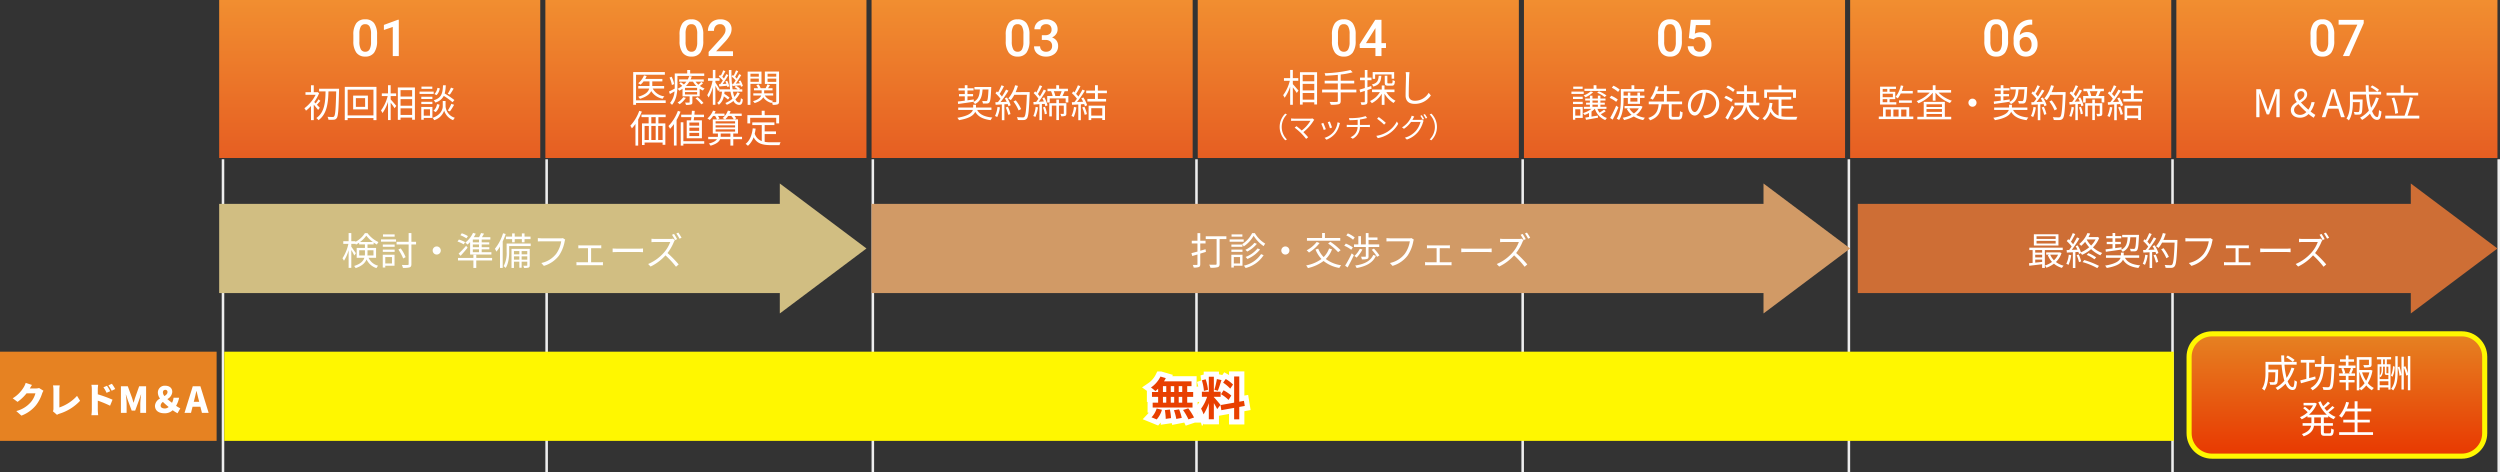 <svg xmlns="http://www.w3.org/2000/svg" xmlns:xlink="http://www.w3.org/1999/xlink" width="981" height="185.21" viewBox="0 0 981 185.21"><rect x="0" y="0" width="981" height="185.21" fill="#333333" stroke="none"/><defs><linearGradient id="a" x1="0.5" x2="0.5" y2="1" gradientUnits="objectBoundingBox"><stop offset="0" stop-color="#f18e30"/><stop offset="1" stop-color="#e65e22"/></linearGradient><linearGradient id="h" x1="0.5" x2="0.5" y2="1" gradientUnits="objectBoundingBox"><stop offset="0" stop-color="#e68222"/><stop offset="1" stop-color="#e83801"/></linearGradient></defs><g transform="translate(-193 -1709)"><path d="M0,0H126V62H0Z" transform="translate(663 1709)" fill="url(#a)"/><path d="M-1.035-5.986A7.754,7.754,0,0,1-2.183-1.362,4.053,4.053,0,0,1-5.674.2,4.106,4.106,0,0,1-9.146-1.323a7.425,7.425,0,0,1-1.2-4.5V-8.281a7.638,7.638,0,0,1,1.147-4.6,4.09,4.09,0,0,1,3.5-1.533A4.113,4.113,0,0,1-2.212-12.92,7.4,7.4,0,0,1-1.035-8.447ZM-3.408-8.643a6.016,6.016,0,0,0-.547-2.935,1.866,1.866,0,0,0-1.738-.933,1.865,1.865,0,0,0-1.709.884,5.56,5.56,0,0,0-.576,2.759v3.223a6.172,6.172,0,0,0,.557,2.969A1.87,1.87,0,0,0-5.674-1.7a1.837,1.837,0,0,0,1.689-.9A5.807,5.807,0,0,0-3.408-5.43Zm12.5,3.574h1.768v1.9H9.092V0H6.719V-3.164H.576L.508-4.609l6.133-9.609H9.092ZM3-5.068H6.719v-5.937l-.176.313Z" transform="translate(726 1731)" fill="#fff"/><path d="M-25.695-8.3h2.145v-1.05h-2.145v-3.21h-1.05v3.21h-2.43V-8.3h2.3A16,16,0,0,1-29.5-2.655a6.206,6.206,0,0,1,.585,1.02,15.685,15.685,0,0,0,2.175-4.41v7.17h1.05V-5.7a24.57,24.57,0,0,1,1.53,2.175l.69-.915c-.315-.405-1.7-2-2.22-2.535Zm3.87,7.4V-3.5h4.545V-.9Zm4.545-9.72v2.505h-4.545V-10.62ZM-21.825-7.1h4.545v2.58h-4.545ZM-22.89-11.67V1.035h1.065v-.9h4.545V.99h1.095V-11.67ZM-.765-4.83h-6.15V-7.26H-1.6V-8.325h-5.31v-2.43a28.036,28.036,0,0,0,4.68-.885l-.84-.885a49.814,49.814,0,0,1-10.14,1.26,5.057,5.057,0,0,1,.285.99c1.545-.075,3.24-.18,4.89-.36v2.31H-13.2V-7.26h5.16v2.43H-14.2v1.1H-8.04V-.42c0,.315-.135.42-.465.42C-8.85.015-10.02.03-11.28-.015A5.52,5.52,0,0,1-10.8,1.1,11.666,11.666,0,0,0-7.71.9c.555-.18.8-.51.8-1.305v-3.33h6.15ZM10.38-10.29v2.64c0,.99.24,1.275,1.32,1.275h1.47c.81,0,1.1-.375,1.2-1.845a3.246,3.246,0,0,1-.9-.375c-.03,1.155-.105,1.32-.435,1.32H11.82c-.36,0-.42-.06-.42-.375v-2.64ZM6.6-10.77h6.465v1.665H14.07V-11.73H5.64v2.685H6.6Zm1.4.51c-.12,1.92-.555,2.895-2.7,3.42a2.443,2.443,0,0,1,.555.81c2.46-.675,3.03-1.92,3.18-4.23ZM5.22-5.2,5.07-6.24c-.5.165-.99.33-1.485.48V-8.52H5.19V-9.54H3.585v-3H2.55v3H.675v1.02H2.55v3.075c-.78.24-1.5.465-2.07.615L.765-3.75,2.55-4.335V-.15c0,.225-.075.27-.255.27-.18.015-.765.015-1.41,0a4.456,4.456,0,0,1,.33,1.02,4.7,4.7,0,0,0,1.86-.2c.375-.18.51-.48.51-1.095V-4.665Zm8.97,1.35v-1.02H10.275v-1.6H9.2v1.6H5.385v1.02h3.09a8.687,8.687,0,0,1-3.9,3.5A4.274,4.274,0,0,1,5.3.5a9.853,9.853,0,0,0,3.9-3.72V1.14h1.08V-3.24A10.811,10.811,0,0,0,13.83.42a5.387,5.387,0,0,1,.78-.87A9.454,9.454,0,0,1,11-3.855Zm5.91-7.83L18.585-11.7a7.916,7.916,0,0,1,.12,1.53c0,1.575-.15,5.37-.15,7.59C18.555-.135,20.04.765,22.2.765A7.539,7.539,0,0,0,28.47-2.55l-.855-1.02a6.25,6.25,0,0,1-5.37,3.105c-1.425,0-2.46-.585-2.46-2.235,0-2.235.1-5.775.18-7.47A12.914,12.914,0,0,1,20.1-11.685ZM-30.855,9.82a7.308,7.308,0,0,0,2.189,5.236l.66-.341a6.884,6.884,0,0,1-2.046-4.9,6.884,6.884,0,0,1,2.046-4.9l-.66-.341A7.308,7.308,0,0,0-30.855,9.82Zm13.574-2.794-.693-.561a2.317,2.317,0,0,1-.715.088h-6.556a8.453,8.453,0,0,1-1.122-.088v.99c.22-.022.693-.066,1.122-.066h6.468a13.49,13.49,0,0,1-3.432,3.817c-.748-.671-1.65-1.408-2.057-1.7l-.715.583a25.956,25.956,0,0,1,2.519,2.167,26.388,26.388,0,0,1,1.98,2.244l.8-.638c-.44-.539-1.221-1.364-1.881-2.024a17.219,17.219,0,0,0,4-4.466A3.115,3.115,0,0,1-17.281,7.026Zm6.094.638-.8.275a20.735,20.735,0,0,1,.858,2.387l.814-.286C-10.461,9.556-11,8.1-11.187,7.664ZM-7.2,8.28l-.946-.3a7.543,7.543,0,0,1-1.518,3.762,7.407,7.407,0,0,1-3.575,2.343l.726.737a8.382,8.382,0,0,0,3.586-2.618A8.622,8.622,0,0,0-7.37,8.83C-7.326,8.687-7.282,8.511-7.2,8.28Zm-6.534-.066-.814.319a19.676,19.676,0,0,1,.979,2.475l.836-.308C-12.947,10.128-13.519,8.687-13.739,8.214ZM-3.674,6.355l.22.814c.847-.011,2.09-.044,3.2-.154v2H-3.564c-.33,0-.715-.022-.968-.044v.913c.264-.022.638-.044.99-.044H-.275a4.366,4.366,0,0,1-2.783,4l.869.605A5.213,5.213,0,0,0,.627,9.842H3.7c.275,0,.605.022.847.044V8.973c-.231.022-.627.044-.869.044H.638V6.9c.792-.121,1.639-.286,2.189-.429.154-.044.374-.1.616-.165L2.86,5.552A14.917,14.917,0,0,1,.022,6.19,26.554,26.554,0,0,1-3.674,6.355ZM8,5.937l-.627.671a22.845,22.845,0,0,1,2.739,2.3l.693-.693A24.087,24.087,0,0,0,8,5.937Zm-.946,7.37.583.9a12.057,12.057,0,0,0,4.323-1.7,10.99,10.99,0,0,0,3.7-3.916l-.528-.935A10.362,10.362,0,0,1,11.451,11.7,11.358,11.358,0,0,1,7.051,13.307ZM24.915,5.2l-.583.253a12.441,12.441,0,0,1,.891,1.518l.594-.264A15.59,15.59,0,0,0,24.915,5.2Zm1.21-.44-.583.253a11.432,11.432,0,0,1,.913,1.507l.594-.264A15.739,15.739,0,0,0,26.125,4.76Zm-4.169.968-1.012-.341a4.079,4.079,0,0,1-.341.88,9.214,9.214,0,0,1-3.454,3.718l.759.561A10.614,10.614,0,0,0,20.7,7.84h3.707a8.932,8.932,0,0,1-1.749,3.432,8.81,8.81,0,0,1-4.4,2.761l.8.726a9.791,9.791,0,0,0,4.378-2.992,10.759,10.759,0,0,0,1.947-3.8,3.457,3.457,0,0,1,.253-.583l-.726-.44a2.106,2.106,0,0,1-.715.1H21.219c.088-.154.176-.308.253-.462C21.582,6.388,21.78,6.014,21.956,5.728Zm8.9,4.092a7.308,7.308,0,0,0-2.189-5.236l-.66.341a6.879,6.879,0,0,1,0,9.79l.66.341A7.308,7.308,0,0,0,30.855,9.82Z" transform="translate(726 1749)" fill="#fff"/><path d="M0,0H126V62H0Z" transform="translate(407 1709)" fill="url(#a)"/><path d="M-1.035-5.986A7.754,7.754,0,0,1-2.183-1.362,4.053,4.053,0,0,1-5.674.2,4.106,4.106,0,0,1-9.146-1.323a7.425,7.425,0,0,1-1.2-4.5V-8.281a7.638,7.638,0,0,1,1.147-4.6,4.09,4.09,0,0,1,3.5-1.533A4.113,4.113,0,0,1-2.212-12.92,7.4,7.4,0,0,1-1.035-8.447ZM-3.408-8.643a6.016,6.016,0,0,0-.547-2.935,1.866,1.866,0,0,0-1.738-.933,1.865,1.865,0,0,0-1.709.884,5.56,5.56,0,0,0-.576,2.759v3.223a6.172,6.172,0,0,0,.557,2.969A1.87,1.87,0,0,0-5.674-1.7a1.837,1.837,0,0,0,1.689-.9A5.807,5.807,0,0,0-3.408-5.43ZM10.625,0H1.064V-1.631L5.8-6.8a11.794,11.794,0,0,0,1.46-1.909A3.093,3.093,0,0,0,7.7-10.244a2.337,2.337,0,0,0-.571-1.641,1.982,1.982,0,0,0-1.538-.625,2.284,2.284,0,0,0-1.787.7,2.765,2.765,0,0,0-.635,1.924H.791a4.651,4.651,0,0,1,.591-2.339,4.068,4.068,0,0,1,1.689-1.616,5.377,5.377,0,0,1,2.534-.576,4.81,4.81,0,0,1,3.267,1.04,3.61,3.61,0,0,1,1.2,2.876,4.881,4.881,0,0,1-.6,2.231A12.689,12.689,0,0,1,7.5-5.615L4.023-1.895h6.6Z" transform="translate(470 1731)" fill="#fff"/><path d="M-15.78-.63H-27.42V-10.665h11.31V-11.73H-28.53V1.125h1.11V.42h11.64Zm-.615-4.635v-.99h-4.65v-1.8h3.96v-.96h-6.72a9.046,9.046,0,0,0,.555-1.155l-1.05-.255a7.51,7.51,0,0,1-2.28,3.09,7.8,7.8,0,0,1,.915.555,7.554,7.554,0,0,0,1.2-1.275h2.325v1.8h-4.41v.99h4.29c-.285,1.155-1.26,2.385-4.32,3.225a4.392,4.392,0,0,1,.675.825c2.655-.81,3.9-1.905,4.44-3.06a6.779,6.779,0,0,0,4.485,3.03,3.925,3.925,0,0,1,.69-.945,5.969,5.969,0,0,1-4.59-3.075ZM-12.45-7.02a11.453,11.453,0,0,0-.99-2.865l-.84.33a11.54,11.54,0,0,1,.93,2.94ZM-.66-10.2v-.96H-6.18v-1.38H-7.335v1.38h-4.89v4.8c0,.36,0,.735-.015,1.125-.87.465-1.665.885-2.25,1.155l.36.99c.585-.33,1.2-.69,1.815-1.065a7.885,7.885,0,0,1-1.77,4.56,4.616,4.616,0,0,1,.78.75c1.83-2.055,2.13-5.235,2.13-7.515V-10.2ZM-8.9-1.875A7.1,7.1,0,0,1-11.145.24,3.627,3.627,0,0,1-10.32.9,9.422,9.422,0,0,0-7.875-1.59Zm4.8.45A13.288,13.288,0,0,1-1.815.945l.87-.51A14.066,14.066,0,0,0-3.27-1.86ZM-7.86-6.255a8.436,8.436,0,0,0,1.365-1.71h1.41a9.022,9.022,0,0,0,1.35,1.71ZM-3.45-4.59H-8.22v-.93h4.77Zm0,1.65H-8.22v-.945h4.77Zm1.635-4.905a13.619,13.619,0,0,1-1.14,1.08,8.171,8.171,0,0,1-1.095-1.2H-.84V-8.85H-6a8.359,8.359,0,0,0,.45-1.155l-1.035-.135A7.07,7.07,0,0,1-7.11-8.85H-10.5v.885h2.835A7.477,7.477,0,0,1-8.64-6.84a11.53,11.53,0,0,0-1.2-.915l-.6.525a9.946,9.946,0,0,1,1.17.93,9.213,9.213,0,0,1-1.875,1.155,2.49,2.49,0,0,1,.69.735A9.505,9.505,0,0,0-9.18-5.16V-2.2h2.79V.045c0,.165-.03.2-.24.2-.2.015-.825.03-1.56,0a3.314,3.314,0,0,1,.36.915A6.844,6.844,0,0,0-5.82,1c.405-.15.51-.4.51-.93V-2.2h2.865v-2.97a9.56,9.56,0,0,0,1.26.7,4.228,4.228,0,0,1,.66-.8A7.732,7.732,0,0,1-2.37-6.285,11.71,11.71,0,0,0-1.125-7.35Zm12.1.75.165.84c.945-.09,2.01-.165,3.135-.285a3.039,3.039,0,0,1,.18.615l.72-.345a8.082,8.082,0,0,0-.93-2.16l-.69.285a9.083,9.083,0,0,1,.435.855l-1.59.105c.72-.99,1.515-2.28,2.145-3.345l-.81-.39c-.24.525-.57,1.14-.93,1.755-.18-.21-.42-.435-.66-.675.375-.6.855-1.47,1.23-2.22l-.87-.345a17.85,17.85,0,0,1-.915,2.1c-.12-.1-.24-.18-.345-.27L10.1-9.96A9.516,9.516,0,0,1,11.67-8.445a15.382,15.382,0,0,1-.9,1.32Zm-5.175.15.165.885c.915-.09,1.95-.2,3.03-.285a4.091,4.091,0,0,1,.12.51l.735-.315a7.877,7.877,0,0,0-.84-2.16l-.69.255a7.547,7.547,0,0,1,.4.93l-1.47.09a38.521,38.521,0,0,0,2.25-3.5l-.81-.39c-.24.525-.57,1.14-.93,1.755a5.26,5.26,0,0,0-.645-.66c.375-.615.825-1.5,1.215-2.235l-.87-.345a17.676,17.676,0,0,1-.9,2.1l-.36-.27-.465.615a11.071,11.071,0,0,1,1.59,1.53C6.3-7.905,5.955-7.4,5.64-6.975Zm7.23,3.15a6.833,6.833,0,0,1-1.185,1.83,13.7,13.7,0,0,1-.54-2.07h3.66v-.9H13.05l.315-.33a7.527,7.527,0,0,0-1.59-1.08l-.525.54a8.175,8.175,0,0,1,1.26.87H10.47a48.856,48.856,0,0,1-.45-7.6H9.015a54.383,54.383,0,0,0,.48,7.6H5.3l.06-.09C5.13-5.445,4.11-7.08,3.72-7.62V-8.3H5.34v-1.02H3.72v-3.24H2.715v3.24H.825V-8.3H2.61a17.442,17.442,0,0,1-2.1,5.64,5.857,5.857,0,0,1,.555.93,16.533,16.533,0,0,0,1.65-4.08v6.93H3.72V-6.36c.4.75.87,1.665,1.065,2.145l.465-.66v.84H6.315C6.165-2.25,5.76-.57,4.395.375a3.126,3.126,0,0,1,.675.735,5.372,5.372,0,0,0,1.965-3.3A14.7,14.7,0,0,1,8.655-.93l.63-.765a16.238,16.238,0,0,0-2.07-1.47c.03-.285.075-.57.09-.87h2.34A14.445,14.445,0,0,0,10.41-1.23,9.752,9.752,0,0,1,7.605.42a6.255,6.255,0,0,1,.6.7,10.867,10.867,0,0,0,2.61-1.5A2.549,2.549,0,0,0,12.99,1.17c.99,0,1.32-.5,1.5-2.175a2.384,2.384,0,0,1-.765-.5C13.65-.15,13.485.21,13.05.21c-.57,0-1.065-.435-1.485-1.23a8.33,8.33,0,0,0,1.74-2.415ZM20.76-11.07v1.155H17.475V-11.07ZM17.475-7.905V-9.15H20.76v1.245Zm4.335.825v-4.83H16.38V1.155h1.095V-7.08Zm2.385-.8V-9.15H27.6v1.275Zm3.405-3.2v1.155H24.195V-11.07Zm1.095-.84H23.13v4.845H27.6V-.2c0,.21-.06.285-.255.285-.18.015-.765.015-1.4-.015a3.652,3.652,0,0,1,.435-.5A4.681,4.681,0,0,1,23.1-2.52h3.3v-.855H22.86v-1.17h3.285v-.84h-1.77c.24-.36.51-.8.765-1.2l-1.005-.33a10.765,10.765,0,0,1-.72,1.53h-1.95a4.787,4.787,0,0,0-.81-1.5l-.87.285a5.1,5.1,0,0,1,.675,1.215H18.855v.84H21.87v1.17H18.6v.855h3.1c-.3.78-1.125,1.635-3.24,2.22a4.3,4.3,0,0,1,.66.75c2-.615,2.94-1.455,3.375-2.3A5.341,5.341,0,0,0,25.755.405a1.594,1.594,0,0,1,.15-.255,3.724,3.724,0,0,1,.3.99,5.329,5.329,0,0,0,1.965-.2c.405-.195.525-.525.525-1.125ZM-26.16,3.49a16.573,16.573,0,0,1-3.5,5.835,8.641,8.641,0,0,1,.615,1.05,15.379,15.379,0,0,0,1.4-1.74v8.49h1.065V6.91A24.236,24.236,0,0,0-25.14,3.8Zm6.45,4.92h-1.71V5.965h1.71Zm2.715,6.525h-1.74V9.415h1.74Zm-7.065-5.52H-22.4v5.52H-24.06Zm4.35,0v5.52h-1.71V9.415Zm3.915-3.45V4.96h-9.48V5.965h2.805V8.41h-2.61V16.9h1.02v-.975h7.065v.885h1.08V8.41h-2.73V5.965ZM-2.655,9.3H-6.48V8.08h3.825Zm0,2.04H-6.48V10.1h3.825Zm0,2.055H-6.48V12.145h3.825ZM-7.53,7.225v7.02h5.955V7.225H-4.8c.06-.375.12-.81.165-1.26H-.75V4.99H-4.515c.045-.51.1-1.005.135-1.47l-1.11-.06c-.03.465-.075.99-.12,1.53H-9.7v.975H-5.7c-.045.45-.09.885-.15,1.26ZM-10.995,3.5A17.127,17.127,0,0,1-14.7,9.46a6.123,6.123,0,0,1,.63,1.08,14.63,14.63,0,0,0,1.515-1.845V17.11h1.05V7.06A22.089,22.089,0,0,0-9.96,3.82ZM-.66,15.415H-8.85V7.975H-9.885v9.15H-8.85V16.39H-.66ZM5.79,13.69a2.215,2.215,0,0,0,.015-.315v-.99h3.81v1.3ZM3.8,10.75h7.65v.9H3.8Zm0-1.575h7.65v.855H3.8Zm0-1.59h7.65v.87H3.8Zm6.135-2.1a7.811,7.811,0,0,1,1,1.35H7.575A8.754,8.754,0,0,0,8.73,5.485Zm4.245,8.2H10.74v-1.3h1.845V6.835H11.1l.8-.36a5.113,5.113,0,0,0-.7-.99h2.85V4.57H9.27a7.365,7.365,0,0,0,.42-.93L8.625,3.4A6.781,6.781,0,0,1,6.54,6.34a5.36,5.36,0,0,1,.9.5H4.5l.81-.315a5.647,5.647,0,0,0-.57-1.035H7.305V4.57H3.375c.15-.3.3-.6.435-.9L2.79,3.4a8.213,8.213,0,0,1-2.2,3.09,5.67,5.67,0,0,1,.915.6,10.475,10.475,0,0,0,1.32-1.6h.765a8.2,8.2,0,0,1,.735,1.35H2.7v5.55H4.71v.975a2.543,2.543,0,0,1-.015.33H.9v.93H4.335c-.42.615-1.335,1.245-3.195,1.71a4.032,4.032,0,0,1,.69.84c2.4-.7,3.375-1.62,3.75-2.55H9.615v2.505H10.74V14.62h3.435ZM17.37,6.22H27.585V8.41h1.14V5.17h-5.67V3.46H21.9V5.17H16.275V8.41h1.1Zm5.685,6.375H27.5V11.56h-4.44V9.07H26.88V8.02H18.195V9.07h3.72v6.285a4.5,4.5,0,0,1-2.76-2.895,18.933,18.933,0,0,0,.36-1.995l-1.14-.105c-.33,2.685-1.14,4.815-2.805,6.105a5.823,5.823,0,0,1,.915.75A8.218,8.218,0,0,0,18.72,13.87c1.365,2.535,3.6,3.075,6.7,3.075h3.48a3.287,3.287,0,0,1,.42-1.125c-.72.015-3.3.015-3.84.015a13.693,13.693,0,0,1-2.43-.18Z" transform="translate(470 1749)" fill="#fff"/><path d="M0,0H85V35H0Z" transform="translate(193 1847)" fill="#e68222"/><path d="M0,0V122.71" transform="translate(280.5 1771.5)" fill="none" stroke="#eee" stroke-width="1"/><path d="M0,0V122.71" transform="translate(407.5 1771.5)" fill="none" stroke="#eee" stroke-width="1"/><path d="M0,0V122.71" transform="translate(535.5 1771.5)" fill="none" stroke="#eee" stroke-width="1"/><path d="M0,0V122.71" transform="translate(662.5 1771.5)" fill="none" stroke="#eee" stroke-width="1"/><path d="M0,0V122.71" transform="translate(790.5 1771.5)" fill="none" stroke="#eee" stroke-width="1"/><path d="M0,0V122.71" transform="translate(918.5 1771.5)" fill="none" stroke="#eee" stroke-width="1"/><path d="M0,0V122.71" transform="translate(1045.5 1771.5)" fill="none" stroke="#eee" stroke-width="1"/><path d="M0,0V122.71" transform="translate(1173.5 1771.5)" fill="none" stroke="#eee" stroke-width="1"/><path d="M0,0H126V62H0Z" transform="translate(279 1709)" fill="url(#a)"/><path d="M-1.035-5.986A7.754,7.754,0,0,1-2.183-1.362,4.053,4.053,0,0,1-5.674.2,4.106,4.106,0,0,1-9.146-1.323a7.425,7.425,0,0,1-1.2-4.5V-8.281a7.638,7.638,0,0,1,1.147-4.6,4.09,4.09,0,0,1,3.5-1.533A4.113,4.113,0,0,1-2.212-12.92,7.4,7.4,0,0,1-1.035-8.447ZM-3.408-8.643a6.016,6.016,0,0,0-.547-2.935,1.866,1.866,0,0,0-1.738-.933,1.865,1.865,0,0,0-1.709.884,5.56,5.56,0,0,0-.576,2.759v3.223a6.172,6.172,0,0,0,.557,2.969A1.87,1.87,0,0,0-5.674-1.7a1.837,1.837,0,0,0,1.689-.9A5.807,5.807,0,0,0-3.408-5.43ZM7.49,0H5.127V-11.423L1.641-10.234v-1.992l5.547-2.041h.3Z" transform="translate(342 1731)" fill="#fff"/><path d="M-23.5-3.69c-.18-.21-.66-.7-1.14-1.2.405-.42.885-1.005,1.35-1.53l-.735-.6a13.041,13.041,0,0,1-1.125,1.605l-.555-.555a16.08,16.08,0,0,0,1.935-3.465l-.63-.435-.2.06h-1.275v-2.73H-26.97v2.73h-2.16v1.02h3.975a14.946,14.946,0,0,1-4.4,5.265,4.389,4.389,0,0,1,.615.96A14.768,14.768,0,0,0-26.97-4.41V1.14h1.095V-4.935c.6.69,1.365,1.62,1.695,2.085Zm7.545-7.485h-7.83v1.05h2.535c-.075,3.915-.315,8.25-3.63,10.44a4.135,4.135,0,0,1,.855.84c3.435-2.43,3.795-7.05,3.915-11.28h3.03c-.15,6.765-.345,9.255-.8,9.78a.593.593,0,0,1-.585.255c-.33,0-1.14,0-2.025-.075a2.8,2.8,0,0,1,.36,1.14,16.614,16.614,0,0,0,2.13,0,1.394,1.394,0,0,0,1.14-.66c.57-.75.72-3.27.9-10.875Zm10.23,7.11H-9.36v-3.42h3.63ZM-10.425-8.49v5.415h5.79V-8.49Zm-2.16,7.77v-10.1H-2.46V-.72ZM-13.71-11.925V1.14h1.125V.33H-2.46v.81h1.185V-11.925ZM4.3-8.3H6.45v-1.05H4.3v-3.21H3.255v3.21H.825V-8.3h2.3A16,16,0,0,1,.5-2.655a6.205,6.205,0,0,1,.585,1.02,15.685,15.685,0,0,0,2.175-4.41v7.17H4.3V-5.7a24.57,24.57,0,0,1,1.53,2.175l.69-.915c-.315-.405-1.7-2-2.22-2.535ZM8.175-.9V-3.5H12.72V-.9Zm4.545-9.72v2.505H8.175V-10.62ZM8.175-7.1H12.72v2.58H8.175ZM7.11-11.67V1.035H8.175v-.9H12.72V.99h1.095V-11.67Zm20.85.045A14.265,14.265,0,0,1,26.685-9.21l.825.345a22.943,22.943,0,0,0,1.5-2.385Zm-5.325.09A4.065,4.065,0,0,1,21.45-9.09l.855.42a4.552,4.552,0,0,0,1.26-2.685Zm6.675,4.8a35.4,35.4,0,0,0-3.81-2.58,14.658,14.658,0,0,0,.42-3.225H24.84c-.15,3.18-.57,4.95-3.645,5.895a3.221,3.221,0,0,1,.63.87,5.214,5.214,0,0,0,3.315-2.6,29.579,29.579,0,0,1,3.435,2.475ZM27.555-2.28a24.474,24.474,0,0,0,1.635-2.6L28.11-5.25a15.568,15.568,0,0,1-1.4,2.61Zm-5.58.27a4.963,4.963,0,0,0,1.5-2.925l-.99-.21a4.305,4.305,0,0,1-1.4,2.61ZM20.64-12.03H16.38v.9h4.26Zm.54,1.965H15.63v.915h5.55ZM20.67-8.04H16.32v.885h4.35ZM16.32-5.16h4.35v-.9H16.32Zm3.405,2.025v2.52H17.28v-2.52Zm.96-.915h-4.38V.975h.975V.285h3.4Zm5.16-2.31h-1.11v2.145c0,.855-.525,3.27-4.005,4.47a5.109,5.109,0,0,1,.66.9,5.968,5.968,0,0,0,3.9-3.75,5.953,5.953,0,0,0,3.51,3.75A9.212,9.212,0,0,1,29.475.21a5.04,5.04,0,0,1-3.63-4.425Z" transform="translate(342 1755)" fill="#fff"/><path d="M0,0H126V62H0Z" transform="translate(535 1709)" fill="url(#a)"/><path d="M-1.035-5.986A7.754,7.754,0,0,1-2.183-1.362,4.053,4.053,0,0,1-5.674.2,4.106,4.106,0,0,1-9.146-1.323a7.425,7.425,0,0,1-1.2-4.5V-8.281a7.638,7.638,0,0,1,1.147-4.6,4.09,4.09,0,0,1,3.5-1.533A4.113,4.113,0,0,1-2.212-12.92,7.4,7.4,0,0,1-1.035-8.447ZM-3.408-8.643a6.016,6.016,0,0,0-.547-2.935,1.866,1.866,0,0,0-1.738-.933,1.865,1.865,0,0,0-1.709.884,5.56,5.56,0,0,0-.576,2.759v3.223a6.172,6.172,0,0,0,.557,2.969A1.87,1.87,0,0,0-5.674-1.7a1.837,1.837,0,0,0,1.689-.9A5.807,5.807,0,0,0-3.408-5.43Zm7.217.449H5.254A2.586,2.586,0,0,0,6.987-8.76a2.021,2.021,0,0,0,.64-1.611,2.2,2.2,0,0,0-.532-1.577,2.142,2.142,0,0,0-1.626-.562,2.266,2.266,0,0,0-1.572.552,1.844,1.844,0,0,0-.615,1.44H.908a3.592,3.592,0,0,1,.581-1.992,3.9,3.9,0,0,1,1.621-1.4,5.281,5.281,0,0,1,2.329-.5,4.89,4.89,0,0,1,3.345,1.069A3.753,3.753,0,0,1,10-10.371a3.022,3.022,0,0,1-.61,1.8A3.828,3.828,0,0,1,7.813-7.295a3.489,3.489,0,0,1,1.782,1.26,3.449,3.449,0,0,1,.61,2.051A3.819,3.819,0,0,1,8.892-.937,5.1,5.1,0,0,1,5.439.2,5.061,5.061,0,0,1,2.08-.9,3.6,3.6,0,0,1,.771-3.809H3.145a1.985,1.985,0,0,0,.63,1.523A2.389,2.389,0,0,0,5.469-1.7a2.464,2.464,0,0,0,1.738-.586,2.2,2.2,0,0,0,.635-1.7,2.221,2.221,0,0,0-.664-1.729,2.839,2.839,0,0,0-1.973-.605h-1.4Z" transform="translate(598 1731)" fill="#fff"/><path d="M-17.115-10.89c-.15,2.985-.3,4.11-.555,4.395a.542.542,0,0,1-.48.165c-.24,0-.825,0-1.47-.06a2.459,2.459,0,0,1,.315,1.005,14.582,14.582,0,0,0,1.635,0,1.1,1.1,0,0,0,.9-.435c.39-.465.555-1.815.72-5.565.015-.135.015-.465.015-.465h-6.6v.96h2.145c-.15,2.385-.6,3.975-2.595,4.935a2.948,2.948,0,0,1,.66.78c2.25-1.11,2.79-2.97,2.985-5.715ZM-29.04-5.2c1.65-.225,3.945-.54,6.165-.885l-.015-.9c-.825.12-1.665.24-2.475.345v-1.56h2.2V-9.09h-2.2v-1.4h2.385v-.885h-2.385v-1.185h-1.05v1.185H-28.89v.885h2.475v1.4h-2.28v.885h2.28v1.7c-1.035.135-1.98.255-2.73.345ZM-15.96-2.85v-.96h-6.06V-4.89h-1.11v1.08H-29v.96h5.745C-23.625-1.725-24.96-.5-29.34.225a4.147,4.147,0,0,1,.645.93c4.2-.705,5.805-1.98,6.375-3.285,1.14,1.95,3.09,2.9,6.06,3.285A4.023,4.023,0,0,1-15.57.12c-3.03-.27-5.01-1.155-5.985-2.97Zm2.37-1.2a10.78,10.78,0,0,1-.975,3.57,3.9,3.9,0,0,1,.87.42A13.2,13.2,0,0,0-12.63-3.87Zm3.255.21a14.939,14.939,0,0,1,.96,2.91l.885-.3A12.994,12.994,0,0,0-9.495-4.11ZM-10.71-7.4A14.025,14.025,0,0,1-9.975-6.06c-.825.03-1.65.075-2.4.105a48.446,48.446,0,0,0,3.105-4.47l-.96-.42c-.42.81-.99,1.785-1.605,2.73A10.556,10.556,0,0,0-12.75-9.15a26.991,26.991,0,0,0,1.71-3.015l-.99-.375a20.474,20.474,0,0,1-1.335,2.79c-.15-.135-.3-.27-.45-.39l-.57.735A13.627,13.627,0,0,1-12.42-7.26a14.73,14.73,0,0,1-1.005,1.335c-.345.015-.69.03-.99.03l.09,1.005,2.445-.12V1.17h1.005V-5.07l1.305-.075a5.175,5.175,0,0,1,.285.855l.885-.42A12.822,12.822,0,0,0-9.885-7.755Zm9.75-2.46H-6.465A19.053,19.053,0,0,0-5.55-12.3l-1.125-.255a13.188,13.188,0,0,1-2.67,5.19,7.909,7.909,0,0,1,.975.66,11.873,11.873,0,0,0,1.395-2.1h4.92c-.225,5.85-.48,8.13-.975,8.64A.736.736,0,0,1-3.675.06c-.375,0-1.29,0-2.3-.09a2.552,2.552,0,0,1,.36,1.1A17.547,17.547,0,0,0-3.3,1.1,1.543,1.543,0,0,0-2.055.5c.615-.735.825-3.06,1.1-9.78ZM-4.32-3.2a15.167,15.167,0,0,0-2.1-3.42l-.9.435A16.061,16.061,0,0,1-5.3-2.685Zm5.7-.855A11.714,11.714,0,0,1,.465-.48a4.5,4.5,0,0,1,.81.39A13.639,13.639,0,0,0,2.3-3.885Zm2.9.2a10.038,10.038,0,0,1,.69,2.715l.84-.24A10.911,10.911,0,0,0,5.055-4.1Zm-.27-3.63c.21.4.42.855.6,1.3L2.6-6.075a45.719,45.719,0,0,0,2.88-4.365l-.915-.405a30.66,30.66,0,0,1-1.515,2.7,12.246,12.246,0,0,0-.78-.945c.525-.825,1.17-2.055,1.68-3.09l-.96-.36A21.673,21.673,0,0,1,1.665-9.7c-.15-.15-.315-.315-.465-.45l-.6.69a13.016,13.016,0,0,1,1.875,2.19c-.3.465-.6.885-.885,1.26C1.2-6,.825-5.985.5-5.97l.09,1c.675-.045,1.455-.09,2.28-.15V1.14H3.84V-5.175l1.11-.06A6.02,6.02,0,0,1,5.2-4.29l.855-.36A12.535,12.535,0,0,0,4.785-7.785Zm9.435,1.98H10.53v-1.41H9.51v1.41H6.735V-.33H7.74V-4.56H9.51V1.125h1.02V-4.56h1.9v3.045c0,.15-.045.2-.165.2-.165.015-.615.015-1.17,0a2.846,2.846,0,0,1,.33.945A4.17,4.17,0,0,0,13.005-.54c.345-.18.435-.48.435-.945Zm-1.86-4.71a16.278,16.278,0,0,1-.75,1.875H9.12a9.378,9.378,0,0,0-.615-1.875Zm.33,1.875c.285-.54.585-1.215.855-1.875h1.29v-.96h-3.48v-1.38H9.465v1.38H6.03v.96H7.56l-.12.03A10.241,10.241,0,0,1,8.055-8.34H5.925v2.565H6.93V-7.4h6.24v1.62h1.05V-8.34Zm4.5,4.29a10.78,10.78,0,0,1-.975,3.57,3.9,3.9,0,0,1,.87.42A13.2,13.2,0,0,0,17.37-3.87Zm3.255.21a14.939,14.939,0,0,1,.96,2.91l.885-.3a12.994,12.994,0,0,0-1-2.88ZM19.29-7.4c.255.405.51.87.735,1.32-.825.045-1.65.075-2.4.105a43.754,43.754,0,0,0,3.1-4.455l-.96-.42c-.42.81-.99,1.785-1.6,2.73A10.557,10.557,0,0,0,17.25-9.15a26.991,26.991,0,0,0,1.71-3.015l-.99-.375a20.474,20.474,0,0,1-1.335,2.79c-.15-.135-.3-.27-.45-.39l-.57.72A13.009,13.009,0,0,1,17.58-7.26c-.33.48-.675.945-1,1.335-.345.015-.69.03-.99.03l.09,1.005c.72-.03,1.545-.075,2.445-.12V1.17h1V-5.07l1.305-.09a5.8,5.8,0,0,1,.285.87l.885-.42a12.822,12.822,0,0,0-1.485-3.045Zm8.235,3.87v2.9h-4.32v-2.9ZM22.17,1.125h1.035V.375h4.32V1.08h1.08V-4.53H22.17ZM29.355-9.42v-1.02H25.8v-2.115H24.675v2.115h-3.45v1.02h3.45v2.25H21.69v1.005h7.335V-7.17H25.8V-9.42Z" transform="translate(598 1755)" fill="#fff"/><path d="M0,0H126V62H0Z" transform="translate(791 1709)" fill="url(#a)"/><path d="M-1.035-5.986A7.754,7.754,0,0,1-2.183-1.362,4.053,4.053,0,0,1-5.674.2,4.106,4.106,0,0,1-9.146-1.323a7.425,7.425,0,0,1-1.2-4.5V-8.281a7.638,7.638,0,0,1,1.147-4.6,4.09,4.09,0,0,1,3.5-1.533A4.113,4.113,0,0,1-2.212-12.92,7.4,7.4,0,0,1-1.035-8.447ZM-3.408-8.643a6.016,6.016,0,0,0-.547-2.935,1.866,1.866,0,0,0-1.738-.933,1.865,1.865,0,0,0-1.709.884,5.56,5.56,0,0,0-.576,2.759v3.223a6.172,6.172,0,0,0,.557,2.969A1.87,1.87,0,0,0-5.674-1.7a1.837,1.837,0,0,0,1.689-.9A5.807,5.807,0,0,0-3.408-5.43ZM1.7-7.051l.771-7.168h7.637v2.051H4.443l-.391,3.4a4.39,4.39,0,0,1,2.227-.566,3.961,3.961,0,0,1,3.159,1.3,5.147,5.147,0,0,1,1.128,3.5,4.737,4.737,0,0,1-1.25,3.452A4.562,4.562,0,0,1,5.889.2,4.778,4.778,0,0,1,2.651-.913,4.007,4.007,0,0,1,1.26-3.838H3.555A2.506,2.506,0,0,0,4.3-2.251,2.258,2.258,0,0,0,5.879-1.7a2.04,2.04,0,0,0,1.7-.781,3.372,3.372,0,0,0,.61-2.129A2.98,2.98,0,0,0,7.52-6.665a2.357,2.357,0,0,0-1.855-.757,3.087,3.087,0,0,0-1.094.171,3.1,3.1,0,0,0-.977.669Z" transform="translate(854 1731)" fill="#fff"/><path d="M-30.81-11.175h-3.735v-1.38H-35.67v1.38h-3.6v.87h8.46ZM-34.29-9.63a12.552,12.552,0,0,1,2.955,1.71l.72-.63a15.522,15.522,0,0,0-2.97-1.635Zm-2.52-.51A8.159,8.159,0,0,1-39.6-8.55a5.747,5.747,0,0,1,.75.72,9.366,9.366,0,0,0,3-2.025Zm-3.165-1.89h-3.69v.9h3.69Zm.42,1.965H-44.37v.915h4.815Zm-1.32,6.93v2.5H-42.87v-2.5Zm.93-.915H-43.77V.975h.9V.27h2.925Zm-3.81-1.11h3.81v-.9h-3.81Zm0-1.995h3.81V-8.04h-3.81Zm7.635,2.22H-34v.84H-36.12Zm0-1.62H-34v.84H-36.12Zm4.56,3.585a17.924,17.924,0,0,1-1.8,1.17,6.452,6.452,0,0,1-.81-1.485h3.54V-4.1H-33v-.84h1.725v-.78H-33v-.84h2.01v-.78H-33v-1.11h-1v1.11H-36.12v-1.11h-1.005v1.11H-38.97v.78h1.845v.84h-1.5v.78h1.5v.84H-39.48v.81h3A11.091,11.091,0,0,1-39.825-1.62a5.617,5.617,0,0,1,.615.75,12.787,12.787,0,0,0,1.74-.8V-.09c-.54.09-1.02.165-1.455.225l.285.885C-37.305.8-35.6.48-33.945.18L-34-.645c-.84.135-1.7.27-2.49.405V-2.25a7.861,7.861,0,0,0,1.26-1.035h.09a6.892,6.892,0,0,0,4.065,4.41A3.824,3.824,0,0,1-30.435.3,5.832,5.832,0,0,1-32.85-1.2a11.447,11.447,0,0,0,1.935-1.17Zm6.15-7.845a9.545,9.545,0,0,0-2.5-1.56l-.615.81A10.447,10.447,0,0,1-26.07-9.93Zm-.765,3.87a11.233,11.233,0,0,0-2.58-1.485l-.63.825A10.937,10.937,0,0,1-26.82-6.03Zm-.645,2.4A41.728,41.728,0,0,1-29.175.285l1,.66c.735-1.41,1.6-3.255,2.25-4.845Zm8.34-3.015v1.425h-2.775V-7.56Zm-5.43,0h1.68v2.31h4.77V-7.56h1.77v-.915h-1.77v-1.2h-1.02v1.2h-2.775v-1.2h-.975v1.2h-1.68V-10.08H-15.8v-.96h-3.9v-1.5h-1.11v1.5h-4.17v4.02c0,2.25-.135,5.385-1.635,7.59a3.778,3.778,0,0,1,.93.54c1.545-2.31,1.77-5.73,1.77-8.13Zm5.985,4.08a6.183,6.183,0,0,1-1.95,1.995A5.848,5.848,0,0,1-21.63-3.48Zm.78-.96-.195.045h-6.18v.915h1.59l-.7.21a7.582,7.582,0,0,0,1.86,2.325A12.437,12.437,0,0,1-24.27.21a3.679,3.679,0,0,1,.54.9A13.745,13.745,0,0,0-19.9-.3a11.034,11.034,0,0,0,3.7,1.425A3.707,3.707,0,0,1-15.525.21a10.978,10.978,0,0,1-3.45-1.125,7.366,7.366,0,0,0,2.5-3.225ZM-4.365-.15c-.57,0-.675-.075-.675-.525v-4.4H-.945V-6.15h-6v-3h4.92v-1.065h-4.92V-12.54h-1.11v2.325H-10.71c.21-.6.4-1.185.555-1.755L-11.28-12.2a12.612,12.612,0,0,1-2.145,4.8,6.109,6.109,0,0,1,.975.525,10.078,10.078,0,0,0,1.3-2.28h3.09v3h-5.97v1.08h3.885c-.255,2.46-.93,4.38-4.1,5.355a3.056,3.056,0,0,1,.7.945c3.4-1.185,4.245-3.375,4.545-6.3H-6.15v4.4C-6.15.54-5.82.915-4.5.915h2.13C-1.185.915-.855.33-.735-1.935A3.227,3.227,0,0,1-1.77-2.4C-1.83-.465-1.92-.15-2.46-.15ZM13.62-5.25a5.435,5.435,0,0,0-5.745-5.52A6.393,6.393,0,0,0,1.32-4.665C1.32-2.19,2.655-.66,3.99-.66c1.4,0,2.58-1.575,3.5-4.665a29.507,29.507,0,0,0,.9-4.32A4.177,4.177,0,0,1,12.39-5.3,4.53,4.53,0,0,1,8.58-.84a11.331,11.331,0,0,1-1.29.195L8,.465C11.55,0,13.62-2.1,13.62-5.25ZM2.49-4.77A5.232,5.232,0,0,1,7.14-9.63,24.508,24.508,0,0,1,6.3-5.58C5.535-3.045,4.74-2.04,4.035-2.04,3.36-2.04,2.49-2.88,2.49-4.77Zm17.22-6.045a10.708,10.708,0,0,0-2.7-1.605l-.6.81a11.564,11.564,0,0,1,2.655,1.68Zm-.735,3.9a12.057,12.057,0,0,0-2.745-1.5l-.615.84a11.593,11.593,0,0,1,2.73,1.59ZM18.6-4.62A46.878,46.878,0,0,1,16.035.225L17,.93c.8-1.41,1.74-3.27,2.46-4.86Zm5.895-4.5H27.03v3.405H24.435c.045-.57.06-1.155.06-1.725Zm4.86,4.44V-5.715H28.11v-4.44H24.495v-2.37H23.4v2.37H20.445V-9.12H23.4v1.665a16.7,16.7,0,0,1-.075,1.74h-3.69V-4.68H23.16A7.023,7.023,0,0,1,18.945.375a5.538,5.538,0,0,1,.87.8,7.673,7.673,0,0,0,4.41-5.43A8.185,8.185,0,0,0,28.71,1.17a3.59,3.59,0,0,1,.765-.945A7.305,7.305,0,0,1,25.2-4.68Zm3.015-5.1H42.585v2.19h1.14v-3.24h-5.67v-1.71H36.9v1.71H31.275v3.24H32.37Zm5.685,6.375H42.5V-4.44h-4.44V-6.93H41.88V-7.98H33.195v1.05h3.72V-.645a4.5,4.5,0,0,1-2.76-2.9,18.933,18.933,0,0,0,.36-2l-1.14-.105c-.33,2.685-1.14,4.815-2.805,6.105a5.823,5.823,0,0,1,.915.75A8.218,8.218,0,0,0,33.72-2.13C35.085.405,37.32.945,40.425.945H43.9a3.287,3.287,0,0,1,.42-1.125c-.72.015-3.3.015-3.84.015a13.693,13.693,0,0,1-2.43-.18Z" transform="translate(854 1755)" fill="#fff"/><path d="M0,0H126V62H0Z" transform="translate(919 1709)" fill="url(#a)"/><path d="M-1.035-5.986A7.754,7.754,0,0,1-2.183-1.362,4.053,4.053,0,0,1-5.674.2,4.106,4.106,0,0,1-9.146-1.323a7.425,7.425,0,0,1-1.2-4.5V-8.281a7.638,7.638,0,0,1,1.147-4.6,4.09,4.09,0,0,1,3.5-1.533A4.113,4.113,0,0,1-2.212-12.92,7.4,7.4,0,0,1-1.035-8.447ZM-3.408-8.643a6.016,6.016,0,0,0-.547-2.935,1.866,1.866,0,0,0-1.738-.933,1.865,1.865,0,0,0-1.709.884,5.56,5.56,0,0,0-.576,2.759v3.223a6.172,6.172,0,0,0,.557,2.969A1.87,1.87,0,0,0-5.674-1.7a1.837,1.837,0,0,0,1.689-.9A5.807,5.807,0,0,0-3.408-5.43ZM8.447-14.287v1.963H8.154A4.71,4.71,0,0,0,4.971-11.23,4.577,4.577,0,0,0,3.555-8.213a3.853,3.853,0,0,1,2.92-1.2A3.639,3.639,0,0,1,9.448-8.086a5.231,5.231,0,0,1,1.089,3.428A4.89,4.89,0,0,1,9.263-1.147,4.4,4.4,0,0,1,5.918.2,4.3,4.3,0,0,1,2.466-1.377,6.185,6.185,0,0,1,1.143-5.5v-.811a8.7,8.7,0,0,1,1.821-5.859A6.53,6.53,0,0,1,8.2-14.287ZM5.9-7.5a2.5,2.5,0,0,0-1.431.439,2.569,2.569,0,0,0-.952,1.172v.723A4.257,4.257,0,0,0,4.18-2.651,2.025,2.025,0,0,0,5.9-1.719a2,2,0,0,0,1.67-.791,3.294,3.294,0,0,0,.615-2.08,3.342,3.342,0,0,0-.625-2.1A1.992,1.992,0,0,0,5.9-7.5Z" transform="translate(982 1731)" fill="#fff"/><path d="M-38.43-9.33v-.975h-4.305a16.835,16.835,0,0,0,.6-1.98l-.99-.21A10.478,10.478,0,0,1-45.165-8a6.406,6.406,0,0,1,.84.615A10.035,10.035,0,0,0-43.14-9.33Zm-.36,3.675v-.96h-5.04v.96ZM-50.235-7.1h1.8v1.2h-1.8Zm1.8-4.005v1.11h-1.8V-11.1Zm2.2,3.24h-4.005V-9.21h4.005Zm1.35,1.965h-2.64V-7.1h2.22V-9.99h-2.22V-11.1h2.505v-.885h-6.24v6.99h6.375ZM-49.05-3.03h2.01V-.27h-2.01Zm5.055,0V-.27h-2.04V-3.03Zm3.075,0V-.27h-2.055V-3.03Zm1.095,2.76V-3.945H-50.1V-.27h-1.665V.72H-38.22V-.27Zm6.78-1h6.075V-.18h-6.075Zm6.075-3.81V-4.02h-6.075V-5.085Zm0,2.985h-6.075V-3.2h6.075Zm1.125-3.93h-8.28V-.18h-2.52V.825H-23.34V-.18h-2.505Zm2.46-3.645v-.99H-29.5v-1.89h-1.08v1.89h-6v.99h4.8a13.049,13.049,0,0,1-5.13,3.33,4.272,4.272,0,0,1,.705.87,14.011,14.011,0,0,0,5.625-4.17V-6.5h1.08V-9.63A13.724,13.724,0,0,0-23.82-5.58a3.452,3.452,0,0,1,.735-.885,13.356,13.356,0,0,1-5.25-3.21ZM-15-7.29A1.581,1.581,0,0,0-16.59-5.7,1.581,1.581,0,0,0-15-4.11,1.581,1.581,0,0,0-13.41-5.7,1.581,1.581,0,0,0-15-7.29Zm20.385-3.6c-.15,2.985-.3,4.11-.555,4.395a.542.542,0,0,1-.48.165c-.24,0-.825,0-1.47-.06A2.459,2.459,0,0,1,3.2-5.385a14.582,14.582,0,0,0,1.635,0,1.1,1.1,0,0,0,.9-.435c.39-.465.555-1.815.72-5.565.015-.135.015-.465.015-.465h-6.6v.96H2.01c-.15,2.385-.6,3.975-2.595,4.935a2.948,2.948,0,0,1,.66.78c2.25-1.11,2.79-2.97,2.985-5.715ZM-6.54-5.2c1.65-.225,3.945-.54,6.165-.885l-.015-.9c-.825.12-1.665.24-2.475.345v-1.56H-.66V-9.09H-2.865v-1.4H-.48v-.885H-2.865v-1.185h-1.05v1.185H-6.39v.885h2.475v1.4h-2.28v.885h2.28v1.7c-1.035.135-1.98.255-2.73.345ZM6.54-2.85v-.96H.48V-4.89H-.63v1.08H-6.495v.96H-.75C-1.125-1.725-2.46-.5-6.84.225a4.147,4.147,0,0,1,.645.93C-1.995.45-.39-.825.18-2.13,1.32-.18,3.27.765,6.24,1.155A4.023,4.023,0,0,1,6.93.12C3.9-.15,1.92-1.035.945-2.85Zm2.37-1.2A10.78,10.78,0,0,1,7.935-.48a3.9,3.9,0,0,1,.87.42A13.2,13.2,0,0,0,9.87-3.87Zm3.255.21a14.939,14.939,0,0,1,.96,2.91l.885-.3a12.994,12.994,0,0,0-1.005-2.88ZM11.79-7.4a14.025,14.025,0,0,1,.735,1.335c-.825.03-1.65.075-2.4.105a48.446,48.446,0,0,0,3.105-4.47l-.96-.42c-.42.81-.99,1.785-1.605,2.73A10.556,10.556,0,0,0,9.75-9.15a26.991,26.991,0,0,0,1.71-3.015l-.99-.375A20.474,20.474,0,0,1,9.135-9.75c-.15-.135-.3-.27-.45-.39l-.57.735A13.627,13.627,0,0,1,10.08-7.26,14.73,14.73,0,0,1,9.075-5.925c-.345.015-.69.03-.99.03l.09,1.005,2.445-.12V1.17h1.005V-5.07l1.305-.075a5.175,5.175,0,0,1,.285.855l.885-.42a12.822,12.822,0,0,0-1.485-3.045Zm9.75-2.46H16.035A19.053,19.053,0,0,0,16.95-12.3l-1.125-.255a13.188,13.188,0,0,1-2.67,5.19,7.909,7.909,0,0,1,.975.66,11.873,11.873,0,0,0,1.395-2.1h4.92c-.225,5.85-.48,8.13-.975,8.64a.736.736,0,0,1-.645.225c-.375,0-1.29,0-2.3-.09a2.552,2.552,0,0,1,.36,1.1,17.547,17.547,0,0,0,2.31.03A1.543,1.543,0,0,0,20.445.5c.615-.735.825-3.06,1.1-9.78ZM18.18-3.2a15.167,15.167,0,0,0-2.1-3.42l-.9.435a16.061,16.061,0,0,1,2.025,3.5Zm5.7-.855a11.714,11.714,0,0,1-.915,3.57,4.5,4.5,0,0,1,.81.39A13.639,13.639,0,0,0,24.8-3.885Zm2.9.2a10.038,10.038,0,0,1,.69,2.715l.84-.24a10.911,10.911,0,0,0-.75-2.715Zm-.27-3.63c.21.4.42.855.6,1.3l-2.01.105a45.718,45.718,0,0,0,2.88-4.365l-.915-.405a30.66,30.66,0,0,1-1.515,2.7,12.246,12.246,0,0,0-.78-.945c.525-.825,1.17-2.055,1.68-3.09l-.96-.36A21.673,21.673,0,0,1,24.165-9.7c-.15-.15-.315-.315-.465-.45l-.6.69a13.016,13.016,0,0,1,1.875,2.19c-.3.465-.6.885-.885,1.26-.39.015-.765.03-1.095.045l.09,1c.675-.045,1.455-.09,2.28-.15V1.14h.975V-5.175l1.11-.06a6.02,6.02,0,0,1,.255.945l.855-.36a12.535,12.535,0,0,0-1.275-3.135Zm9.435,1.98H33.03v-1.41H32.01v1.41H29.235V-.33H30.24V-4.56h1.77V1.125h1.02V-4.56h1.905v3.045c0,.15-.045.2-.165.2-.165.015-.615.015-1.17,0a2.846,2.846,0,0,1,.33.945A4.17,4.17,0,0,0,35.505-.54c.345-.18.435-.48.435-.945Zm-1.86-4.71a16.279,16.279,0,0,1-.75,1.875H31.62a9.378,9.378,0,0,0-.615-1.875Zm.33,1.875c.285-.54.585-1.215.855-1.875h1.29v-.96h-3.48v-1.38h-1.11v1.38H28.53v.96h1.53l-.12.03a10.241,10.241,0,0,1,.615,1.845h-2.13v2.565H29.43V-7.4h6.24v1.62h1.05V-8.34Zm4.5,4.29a10.78,10.78,0,0,1-.975,3.57,3.9,3.9,0,0,1,.87.42A13.2,13.2,0,0,0,39.87-3.87Zm3.255.21a14.939,14.939,0,0,1,.96,2.91l.885-.3a12.994,12.994,0,0,0-1.005-2.88ZM41.79-7.4c.255.405.51.87.735,1.32-.825.045-1.65.075-2.4.105a43.754,43.754,0,0,0,3.1-4.455l-.96-.42c-.42.81-.99,1.785-1.6,2.73A10.557,10.557,0,0,0,39.75-9.15a26.991,26.991,0,0,0,1.71-3.015l-.99-.375a20.474,20.474,0,0,1-1.335,2.79c-.15-.135-.3-.27-.45-.39l-.57.72A13.009,13.009,0,0,1,40.08-7.26c-.33.48-.675.945-1.005,1.335-.345.015-.69.03-.99.03l.09,1.005c.72-.03,1.545-.075,2.445-.12V1.17h1.005V-5.07l1.305-.09a5.8,5.8,0,0,1,.285.87l.885-.42a12.822,12.822,0,0,0-1.485-3.045Zm8.235,3.87v2.9h-4.32v-2.9ZM44.67,1.125h1.035V.375h4.32V1.08h1.08V-4.53H44.67ZM51.855-9.42v-1.02H48.3v-2.115H47.175v2.115h-3.45v1.02h3.45v2.25H44.19v1.005h7.335V-7.17H48.3V-9.42Z" transform="translate(982 1755)" fill="#fff"/><path d="M0,0H126V62H0Z" transform="translate(1047 1709)" fill="url(#a)"/><path d="M-1.035-5.986A7.754,7.754,0,0,1-2.183-1.362,4.053,4.053,0,0,1-5.674.2,4.106,4.106,0,0,1-9.146-1.323a7.425,7.425,0,0,1-1.2-4.5V-8.281a7.638,7.638,0,0,1,1.147-4.6,4.09,4.09,0,0,1,3.5-1.533A4.113,4.113,0,0,1-2.212-12.92,7.4,7.4,0,0,1-1.035-8.447ZM-3.408-8.643a6.016,6.016,0,0,0-.547-2.935,1.866,1.866,0,0,0-1.738-.933,1.865,1.865,0,0,0-1.709.884,5.56,5.56,0,0,0-.576,2.759v3.223a6.172,6.172,0,0,0,.557,2.969A1.87,1.87,0,0,0-5.674-1.7a1.837,1.837,0,0,0,1.689-.9A5.807,5.807,0,0,0-3.408-5.43ZM10.527-12.9,4.844,0H2.354L8.027-12.314H.674v-1.9h9.854Z" transform="translate(1110 1731)" fill="#fff"/><path d="M-31.643,0h1.26V-6.09c0-.945-.1-2.28-.165-3.24h.06l.87,2.505,2.085,5.715h.93l2.085-5.715.87-2.505h.06c-.075.96-.18,2.3-.18,3.24V0h1.305V-11.01h-1.68l-2.1,5.895c-.255.765-.495,1.53-.75,2.3h-.075c-.27-.765-.525-1.53-.78-2.3l-2.115-5.895h-1.68Zm14.835-2.88c0-.96.765-1.635,1.71-2.265A27.582,27.582,0,0,0-11.993-2.04,3.4,3.4,0,0,1-14.378-.915C-15.8-.915-16.808-1.635-16.808-2.88Zm1.29-5.73a1.46,1.46,0,0,1,1.5-1.62,1.229,1.229,0,0,1,1.245,1.305c0,1.02-.885,1.695-1.935,2.355A3.812,3.812,0,0,1-15.518-8.61ZM-8.453-.915a19.59,19.59,0,0,1-1.875-1.32,9.744,9.744,0,0,0,1.6-3.69h-1.26A6.71,6.71,0,0,1-11.2-2.97a30.476,30.476,0,0,1-2.91-2.82c1.245-.81,2.43-1.7,2.43-3.18a2.172,2.172,0,0,0-2.37-2.235,2.5,2.5,0,0,0-2.61,2.655,4.671,4.671,0,0,0,.945,2.58c-1.215.765-2.355,1.65-2.355,3.15,0,1.815,1.4,3,3.585,3a4.481,4.481,0,0,0,3.36-1.44A15.563,15.563,0,0,0-9.1.2ZM-2.558-6.15c.39-1.245.75-2.43,1.095-3.72h.06C-1.043-8.6-.7-7.4-.293-6.15L.232-4.47H-3.1ZM-5.918,0h1.41l1.065-3.36H.577L1.627,0H3.1L-.638-11.01H-2.183Zm19.11-11.805a15.356,15.356,0,0,1,2.655,1.8l.69-.765a14.308,14.308,0,0,0-2.685-1.71Zm2.13,4.05a14.854,14.854,0,0,1-1.92,4.05,27.056,27.056,0,0,1-.825-5.205h4.77v-1.1H12.5c-.045-.81-.06-1.65-.06-2.52H11.287c.015.855.03,1.695.09,2.52H5.122V-5.82c0,1.935-.135,4.5-1.365,6.33a4.437,4.437,0,0,1,.93.75C6.037-.69,6.262-3.705,6.262-5.805v-.12h2.73c-.06,2.58-.135,3.525-.345,3.75-.09.135-.24.165-.45.165-.255,0-.9-.015-1.59-.075a2.318,2.318,0,0,1,.315,1.05,17.308,17.308,0,0,0,1.785,0,1.16,1.16,0,0,0,.9-.435c.315-.39.405-1.65.48-5.01v-.48H6.262V-8.91h5.175a29.494,29.494,0,0,0,1.1,6.315A11.97,11.97,0,0,1,9.082.18a6.278,6.278,0,0,1,.81.885,13.411,13.411,0,0,0,3.09-2.49c.69,1.545,1.59,2.46,2.745,2.46,1.14,0,1.545-.735,1.755-3.285a2.637,2.637,0,0,1-.96-.6c-.1,2-.285,2.775-.705,2.775-.765,0-1.455-.855-2.01-2.325a16.914,16.914,0,0,0,2.64-5.07ZM31.9-9.615H26.182V-12.54h-1.14v2.925H19.477v1.08H31.9Zm-7.905,8a22.441,22.441,0,0,0-1.47-6.12l-1.035.27a22.627,22.627,0,0,1,1.38,6.12ZM27.712-.6a69.181,69.181,0,0,0,2.13-6.99l-1.26-.24A49.479,49.479,0,0,1,26.557-.6H18.982V.5h13.35V-.6Z" transform="translate(1110 1755)" fill="#fff"/><path d="M0,0H226V35H0Z" transform="translate(279 1789)" fill="#d1be82"/><path d="M25.5,0,51,34H0Z" transform="translate(533 1781) rotate(90)" fill="#d1be82"/><path d="M-60.045-3.765v-2.04h2.25v1.26c0,.255-.015.525-.03.78Zm5.595-2.04v2.04h-2.37c.015-.255.03-.495.03-.75v-1.29ZM-59.73-9.03a11.123,11.123,0,0,0,2.475-2.505,12.1,12.1,0,0,0,2.58,2.505Zm6.3,6.18V-6.705h-3.36v-1.38h2.4v-.75a13.674,13.674,0,0,0,1.29.8,5.864,5.864,0,0,1,.6-.975,11.133,11.133,0,0,1-4.305-3.51h-1A9.858,9.858,0,0,1-61.53-9.09v-.255h-1.62v-3.21H-64.2v3.21h-2.1V-8.31h2.01a16.894,16.894,0,0,1-2.325,5.655,7.988,7.988,0,0,1,.585.975A15.667,15.667,0,0,0-64.2-5.805v6.93h1.05v-7.02a22.824,22.824,0,0,1,1.185,2.16l.615-.885c-.24-.39-1.38-2.025-1.8-2.565V-8.31h1.62V-8.4a3.147,3.147,0,0,1,.195.39,10.845,10.845,0,0,0,1.26-.765v.69h2.28v1.38h-3.24V-2.85h3.015c-.39,1.245-1.425,2.4-4.035,3.225a2.974,2.974,0,0,1,.6.84C-58.89.36-57.705-.87-57.165-2.22A6.369,6.369,0,0,0-53.25,1.215,2.866,2.866,0,0,1-52.6.27a5.65,5.65,0,0,1-3.78-3.12Zm7.29-9.18h-4.575v.9h4.575Zm-1.05,8.9v2.52h-2.625v-2.52Zm1.005-.915h-4.62V.975h.99V.285h3.63ZM-50.79-5.16h4.65v-.9h-4.65Zm0-1.995h4.65V-8.04h-4.65Zm-.7-2h5.9v-.915h-5.9Zm13.755.03h-1.83v-3.42h-1.08v3.42h-4.74v1.065h4.74v7.65c0,.3-.1.375-.39.39-.285,0-1.245.015-2.28-.015a4.692,4.692,0,0,1,.42,1.155,8.753,8.753,0,0,0,2.655-.21c.48-.2.675-.525.675-1.32v-7.65h1.83Zm-4.1,6.03a14.813,14.813,0,0,0-1.92-3.435l-.93.45a18.013,18.013,0,0,1,1.89,3.5Zm12.21-4.2a1.581,1.581,0,0,0-1.59,1.59,1.581,1.581,0,0,0,1.59,1.59,1.581,1.581,0,0,0,1.59-1.59A1.581,1.581,0,0,0-29.625-7.29Zm16.59-1.62h-2.43v-1.1h2.43Zm0,1.905h-2.43V-8.07h2.43Zm0,1.98h-2.43v-1.14h2.43Zm-3.495.9h8.355v-.9h-3.81v-1.14h3v-.84h-3V-8.07h2.97v-.84h-2.97v-1.1h3.4v-.9h-3.315c.27-.435.57-.93.84-1.41l-1.185-.225a15.855,15.855,0,0,1-.78,1.635H-15.1a11.711,11.711,0,0,0,.78-1.4l-1.065-.315A10.6,10.6,0,0,1-18.42-8.79a7.364,7.364,0,0,1,.87.765A10.694,10.694,0,0,0-16.53-9.03Zm-3.735.51c.9-.975,1.9-2.13,2.76-3.18l-.6-.75a35.126,35.126,0,0,1-2.94,3.075Zm2.88-7.725A12.092,12.092,0,0,0-19.8-12.465l-.555.765a13.031,13.031,0,0,1,2.385,1.23ZM-18.495-9a13.342,13.342,0,0,0-2.43-1.005l-.555.78a12.315,12.315,0,0,1,2.43,1.11ZM-7.9-2.79h-6.21V-4.02H-15.24v1.23h-6.045v1h6.045v2.94h1.125v-2.94H-7.9Zm7.86-6.15H.975v-1.23H3.78v1.23H4.83v-1.23H7.185v-.975H4.83V-12.42H3.78v1.275H.975V-12.42H-.045v1.275h-2.43v.975h2.43ZM-3.6-12.465a18.016,18.016,0,0,1-3.2,6.09A8.063,8.063,0,0,1-6.21-5.25,15.277,15.277,0,0,0-4.8-7.26v8.4h1.065v-10.4a25.843,25.843,0,0,0,1.17-2.925ZM3.69-2.115v-1.29H5.9v1.29Zm-3.015,0v-1.29H2.79v1.29ZM2.79-5.49v1.3H.675v-1.3Zm3.105,0v1.3H3.69v-1.3Zm.975-.855H-.285V1.14h.96V-1.32H2.79V1.05h.9V-1.32H5.9V.06c0,.165-.03.2-.21.21s-.7.015-1.35,0a4.2,4.2,0,0,1,.285.87A4.716,4.716,0,0,0,6.435.975C6.78.825,6.87.555,6.87.06ZM7.245-8.43H-2.2v3.21A10.856,10.856,0,0,1-3.39.45a4.019,4.019,0,0,1,.81.69C-1.395-.66-1.2-3.345-1.2-5.2V-7.44H7.245ZM20.79-9.975l-.915-.585a3.08,3.08,0,0,1-.795.075H11.55c-.495,0-1.08-.045-1.5-.09v1.32c.39-.015.9-.045,1.5-.045h7.665A11.412,11.412,0,0,1,17.25-4.41,10.01,10.01,0,0,1,11.4-.8L12.42.33a11.464,11.464,0,0,0,5.91-4.02,14.654,14.654,0,0,0,2.235-5.535A3.163,3.163,0,0,1,20.79-9.975Zm5.145,2.22v1.2c.315-.03.8-.045,1.035-.045h2.76v5.52H26.28a8.711,8.711,0,0,1-1.08-.075V.105c.36-.03.75-.045,1.08-.045h8.3c.24,0,.7.015,1.005.045v-1.26a6.859,6.859,0,0,1-1.005.075h-3.63V-6.6H33.87c.345,0,.735.015,1.065.045v-1.2c-.315.03-.69.06-1.065.06h-6.9A8.808,8.808,0,0,1,25.935-7.755ZM39.4-6.5v1.47c.465-.045,1.26-.075,2.085-.075h8.235c.675,0,1.305.06,1.605.075V-6.5c-.33.03-.87.075-1.62.075H41.49C40.65-6.42,39.855-6.465,39.4-6.5ZM63.48-12.21l-.795.345a19.417,19.417,0,0,1,1.2,2.07l.81-.36A20.5,20.5,0,0,0,63.48-12.21Zm1.7-.525-.78.345a17.31,17.31,0,0,1,1.23,2.055l.81-.36A18.782,18.782,0,0,0,65.175-12.735Zm-1.35,2.97-.765-.585a4.107,4.107,0,0,1-1.125.12h-5.79c-.45,0-1.305-.06-1.515-.09v1.35c.165-.015.99-.075,1.515-.075H62a13.261,13.261,0,0,1-2.49,4.185,17.153,17.153,0,0,1-6.18,4.455L54.285.6a19.06,19.06,0,0,0,5.85-4.4A34.7,34.7,0,0,1,64.26.675L65.31-.24a43.017,43.017,0,0,0-4.38-4.47,18.759,18.759,0,0,0,2.52-4.41A4.908,4.908,0,0,1,63.825-9.765Z" transform="translate(394 1812.999)" fill="#fff"/><path d="M0,0H356V35H0Z" transform="translate(535 1789)" fill="#d19a66"/><path d="M25.5,0,51,34H0Z" transform="translate(919 1781) rotate(90)" fill="#d19a66"/><path d="M-60.93-6.2l-2.085.585V-8.475h2.07V-9.54h-2.07v-2.985h-1.1V-9.54h-2.235v1.065h2.235v3.2c-.885.225-1.71.45-2.37.615l.33,1.125c.615-.18,1.305-.39,2.04-.6v3.8c0,.225-.09.3-.3.3-.18,0-.825,0-1.545-.015A4.151,4.151,0,0,1-65.6.99a5.167,5.167,0,0,0,2.04-.21c.39-.18.54-.465.54-1.11V-4.485c.735-.21,1.485-.45,2.22-.675Zm8.16-5.085h-8.1v1.1H-56.6V-.5c0,.285-.12.375-.4.39-.315.015-1.41.015-2.505-.03a5.361,5.361,0,0,1,.465,1.2A9.6,9.6,0,0,0-56.16.84c.54-.18.735-.555.735-1.32v-9.705h2.655Zm6.285-.75h-4.26v.9h4.26Zm.51,1.965h-5.52v.915h5.52Zm-.48,2.025h-4.35v.885h4.35Zm-4.35,2.88h4.35v-.9h-4.35Zm3.4,2.025v2.52h-2.445v-2.52Zm.96-.915h-4.38V.975h.975V.285h3.405Zm7.29-.24A10.966,10.966,0,0,1-45.915.24a5.515,5.515,0,0,1,.69.93A11.849,11.849,0,0,0-38.16-3.855ZM-41.775-8.7A10.7,10.7,0,0,1-45.33-5.955a4.693,4.693,0,0,1,.75.675A11.846,11.846,0,0,0-40.8-8.325Zm1.245,2.175a11.162,11.162,0,0,1-4.695,3.36,6.929,6.929,0,0,1,.72.78,12.8,12.8,0,0,0,4.965-3.72Zm-2.13-6A10.951,10.951,0,0,1-46.53-8.22a5.812,5.812,0,0,1,.57.915,12.446,12.446,0,0,0,3.885-4.17,13.7,13.7,0,0,0,3.93,4.065,7.317,7.317,0,0,1,.615-.99A11.649,11.649,0,0,1-41.6-12.525ZM-29.625-7.29a1.581,1.581,0,0,0-1.59,1.59,1.581,1.581,0,0,0,1.59,1.59,1.581,1.581,0,0,0,1.59-1.59A1.581,1.581,0,0,0-29.625-7.29Zm21.54-3.315H-14.1V-12.57h-1.11v1.965h-5.94v1.08H-8.085Zm-4.77,2.16A22.431,22.431,0,0,1-8.925-5.04l.975-.765A23.332,23.332,0,0,0-11.97-9.12Zm-4.47-.615A12.266,12.266,0,0,1-21.27-5.775a6.408,6.408,0,0,1,.915.885A15.86,15.86,0,0,0-16.2-8.625Zm4.86,2.565a9.143,9.143,0,0,1-2.13,3.375,9.623,9.623,0,0,1-2.13-3.3l-1.065.33a11.723,11.723,0,0,0,2.34,3.72A14.573,14.573,0,0,1-21.48.15a4.443,4.443,0,0,1,.7,1.05,16.135,16.135,0,0,0,6.15-2.79,13.248,13.248,0,0,0,6.18,2.73A4.569,4.569,0,0,1-7.71.09a12.9,12.9,0,0,1-6.045-2.46A10.493,10.493,0,0,0-11.31-6.165Zm10.05-4.32a10.708,10.708,0,0,0-2.7-1.605l-.6.81A11.564,11.564,0,0,1-3.06-9.93Zm-.735,3.9a12.057,12.057,0,0,0-2.745-1.5l-.615.84a11.593,11.593,0,0,1,2.73,1.59ZM-5.2.945C-4.41-.45-3.45-2.31-2.73-3.9l-.855-.675A44.754,44.754,0,0,1-6.18.255ZM1.95-3.465c0,.15-.045.195-.255.21-.21,0-.87.015-1.635-.015A3.416,3.416,0,0,1,.39-2.22a6.615,6.615,0,0,0,2.1-.18c.435-.18.525-.48.525-1.05V-7.065h4.2v-1.02h-4.2V-9.84h3.51v-.99H3.015v-1.71H1.935v4.455H.045V-11.34H-.99v3.255h-1.7v1.02H1.95ZM-.4-6.375A9.987,9.987,0,0,1-2.535-3.54a5.381,5.381,0,0,1,.87.63A13.267,13.267,0,0,0,.615-6.105ZM4.86-3.96C3.8-1.575,1.41-.345-2.235.2a3.389,3.389,0,0,1,.57.975C2.19.48,4.725-.945,5.9-3.615Zm-.6-2.025A16.272,16.272,0,0,1,6.36-3.21l.93-.555A17.824,17.824,0,0,0,5.13-6.45Zm16.53-3.99-.915-.585a3.08,3.08,0,0,1-.795.075H11.55c-.495,0-1.08-.045-1.5-.09v1.32c.39-.015.9-.045,1.5-.045h7.665A11.412,11.412,0,0,1,17.25-4.41,10.01,10.01,0,0,1,11.4-.8L12.42.33a11.464,11.464,0,0,0,5.91-4.02,14.654,14.654,0,0,0,2.235-5.535A3.163,3.163,0,0,1,20.79-9.975Zm5.145,2.22v1.2c.315-.03.8-.045,1.035-.045h2.76v5.52H26.28a8.711,8.711,0,0,1-1.08-.075V.105c.36-.03.75-.045,1.08-.045h8.3c.24,0,.7.015,1.005.045v-1.26a6.859,6.859,0,0,1-1.005.075h-3.63V-6.6H33.87c.345,0,.735.015,1.065.045v-1.2c-.315.03-.69.06-1.065.06h-6.9A8.808,8.808,0,0,1,25.935-7.755ZM39.4-6.5v1.47c.465-.045,1.26-.075,2.085-.075h8.235c.675,0,1.305.06,1.605.075V-6.5c-.33.03-.87.075-1.62.075H41.49C40.65-6.42,39.855-6.465,39.4-6.5ZM63.48-12.21l-.795.345a19.417,19.417,0,0,1,1.2,2.07l.81-.36A20.5,20.5,0,0,0,63.48-12.21Zm1.7-.525-.78.345a17.31,17.31,0,0,1,1.23,2.055l.81-.36A18.782,18.782,0,0,0,65.175-12.735Zm-1.35,2.97-.765-.585a4.107,4.107,0,0,1-1.125.12h-5.79c-.45,0-1.305-.06-1.515-.09v1.35c.165-.015.99-.075,1.515-.075H62a13.261,13.261,0,0,1-2.49,4.185,17.153,17.153,0,0,1-6.18,4.455L54.285.6a19.06,19.06,0,0,0,5.85-4.4A34.7,34.7,0,0,1,64.26.675L65.31-.24a43.017,43.017,0,0,0-4.38-4.47,18.759,18.759,0,0,0,2.52-4.41A4.908,4.908,0,0,1,63.825-9.765Z" transform="translate(727 1812.999)" fill="#fff"/><path d="M130,0H353V35H130Z" transform="translate(791.998 1789)" fill="#ce6e35"/><path d="M25.5,0,51,34H0Z" transform="translate(1172.998 1781) rotate(90)" fill="#ce6e35"/><path d="M-48.36-10.245h-7.5V-11.28h7.5Zm0,1.8h-7.5v-1.05h7.5Zm1.1-3.63H-56.91V-7.65h9.645Zm-.15,8.01a7.115,7.115,0,0,1-1.62,2.205A7.1,7.1,0,0,1-50.5-4.065Zm-8.97,1.92h2.715v.915c-.93.105-1.86.195-2.715.285Zm0-1.89h2.715v1.05h-2.715ZM-53.67-5.88v1h-2.715v-1Zm6.945.9-.195.03h-5.16v.885h1.29l-.645.2a8.642,8.642,0,0,0,1.65,2.64A9.091,9.091,0,0,1-52.6.2V-5.88h7.02v-.93h-13.11v.93h1.29V-.84c-.525.06-1.005.105-1.425.135l.105.99C-57.33.12-55.5-.09-53.67-.315V1.14H-52.6V.21a3.662,3.662,0,0,1,.585.84A10.382,10.382,0,0,0-49.035-.525,8.6,8.6,0,0,0-45.9,1.125a3.676,3.676,0,0,1,.675-.87,8.108,8.108,0,0,1-3.03-1.44A8.569,8.569,0,0,0-46.05-4.71Zm3.51.93A10.78,10.78,0,0,1-44.19-.48a3.9,3.9,0,0,1,.87.42,13.2,13.2,0,0,0,1.065-3.81Zm3.09.165A14.709,14.709,0,0,1-39.21-1.14l.855-.285a13.907,13.907,0,0,0-.96-2.73Zm2.325,2.73a27.6,27.6,0,0,1,5.775,2.37l.66-.885A32.171,32.171,0,0,0-37.14-1.95Zm1.62-2.835a15.363,15.363,0,0,1,3.03,1.74l.69-.765A16.416,16.416,0,0,0-35.5-4.68Zm.09-6.03h3.39a9.986,9.986,0,0,1-1.755,2.385,11.7,11.7,0,0,1-1.71-2.3Zm4.155-1.02-.195.06h-3.36a13.354,13.354,0,0,0,.7-1.38l-1.1-.195a10.772,10.772,0,0,1-3.24,4.32,3.168,3.168,0,0,1,.765.72,12.109,12.109,0,0,0,1.575-1.59,13.563,13.563,0,0,0,1.59,2.13,12.7,12.7,0,0,1-3.24,1.98A12.4,12.4,0,0,0-39.735-7.71l-.78.315c.24.42.48.885.69,1.35l-2.2.09a51.468,51.468,0,0,0,2.985-4.47l-.945-.42A30.55,30.55,0,0,1-41.505-8.16a12.045,12.045,0,0,0-.87-.975c.555-.84,1.185-2.025,1.695-3.015l-.975-.39a18.969,18.969,0,0,1-1.35,2.79c-.15-.135-.285-.27-.435-.39l-.57.735A13.972,13.972,0,0,1-42.075-7.29c-.33.5-.675.975-.99,1.38l-.99.045.09.99c.69-.045,1.5-.09,2.355-.135V1.17h.99V-5.07l1.17-.075c.1.285.195.57.255.8l.705-.315a6.464,6.464,0,0,1,.48.66A13.432,13.432,0,0,0-34.455-6.24,12.2,12.2,0,0,0-30.81-3.81a5.379,5.379,0,0,1,.72-.915,11.4,11.4,0,0,1-3.63-2.2,11.5,11.5,0,0,0,2.46-3.72Zm15.195.15c-.15,2.985-.3,4.11-.555,4.395a.542.542,0,0,1-.48.165c-.24,0-.825,0-1.47-.06a2.459,2.459,0,0,1,.315,1.005,14.582,14.582,0,0,0,1.635,0,1.1,1.1,0,0,0,.9-.435c.39-.465.555-1.815.72-5.565.015-.135.015-.465.015-.465h-6.6v.96h2.145c-.15,2.385-.6,3.975-2.595,4.935a2.948,2.948,0,0,1,.66.78c2.25-1.11,2.79-2.97,2.985-5.715ZM-28.665-5.2c1.65-.225,3.945-.54,6.165-.885l-.015-.9c-.825.12-1.665.24-2.475.345v-1.56h2.2V-9.09h-2.2v-1.4H-22.6v-.885H-24.99v-1.185h-1.05v1.185h-2.475v.885h2.475v1.4h-2.28v.885h2.28v1.7c-1.035.135-1.98.255-2.73.345Zm13.08,2.355v-.96h-6.06V-4.89h-1.11v1.08H-28.62v.96h5.745C-23.25-1.725-24.585-.5-28.965.225a4.147,4.147,0,0,1,.645.93c4.2-.705,5.805-1.98,6.375-3.285,1.14,1.95,3.09,2.9,6.06,3.285A4.023,4.023,0,0,1-15.195.12c-3.03-.27-5.01-1.155-5.985-2.97Zm2.37-1.2A10.78,10.78,0,0,1-14.19-.48a3.9,3.9,0,0,1,.87.42,13.2,13.2,0,0,0,1.065-3.81Zm3.255.21A14.939,14.939,0,0,1-9-.93l.885-.3A12.994,12.994,0,0,0-9.12-4.11ZM-10.335-7.4A14.025,14.025,0,0,1-9.6-6.06c-.825.03-1.65.075-2.4.105a48.446,48.446,0,0,0,3.105-4.47l-.96-.42c-.42.81-.99,1.785-1.605,2.73a10.556,10.556,0,0,0-.915-1.035,26.991,26.991,0,0,0,1.71-3.015l-.99-.375A20.474,20.474,0,0,1-12.99-9.75c-.15-.135-.3-.27-.45-.39l-.57.735A13.627,13.627,0,0,1-12.045-7.26,14.73,14.73,0,0,1-13.05-5.925c-.345.015-.69.03-.99.03l.09,1.005,2.445-.12V1.17H-10.5V-5.07l1.305-.075a5.175,5.175,0,0,1,.285.855l.885-.42A12.822,12.822,0,0,0-9.51-7.755Zm9.75-2.46H-6.09A19.053,19.053,0,0,0-5.175-12.3L-6.3-12.555a13.188,13.188,0,0,1-2.67,5.19,7.909,7.909,0,0,1,.975.66A11.873,11.873,0,0,0-6.6-8.805h4.92c-.225,5.85-.48,8.13-.975,8.64A.736.736,0,0,1-3.3.06c-.375,0-1.29,0-2.3-.09a2.552,2.552,0,0,1,.36,1.1,17.547,17.547,0,0,0,2.31.03A1.543,1.543,0,0,0-1.68.5c.615-.735.825-3.06,1.1-9.78ZM-3.945-3.2a15.167,15.167,0,0,0-2.1-3.42l-.9.435a16.061,16.061,0,0,1,2.025,3.5ZM13.29-9.975l-.915-.585a3.08,3.08,0,0,1-.795.075H4.05c-.495,0-1.08-.045-1.5-.09v1.32c.39-.015.9-.045,1.5-.045h7.665A11.412,11.412,0,0,1,9.75-4.41,10.01,10.01,0,0,1,3.9-.8L4.92.33a11.464,11.464,0,0,0,5.91-4.02,14.654,14.654,0,0,0,2.235-5.535A3.163,3.163,0,0,1,13.29-9.975Zm5.145,2.22v1.2c.315-.03.8-.045,1.035-.045h2.76v5.52H18.78a8.711,8.711,0,0,1-1.08-.075V.105c.36-.03.75-.045,1.08-.045h8.3c.24,0,.7.015,1.005.045v-1.26a6.859,6.859,0,0,1-1.005.075h-3.63V-6.6H26.37c.345,0,.735.015,1.065.045v-1.2c-.315.03-.69.06-1.065.06h-6.9A8.808,8.808,0,0,1,18.435-7.755ZM31.905-6.5v1.47c.465-.045,1.26-.075,2.085-.075h8.235c.675,0,1.305.06,1.605.075V-6.5c-.33.03-.87.075-1.62.075H33.99C33.15-6.42,32.355-6.465,31.905-6.5ZM55.98-12.21l-.795.345a19.417,19.417,0,0,1,1.2,2.07l.81-.36A20.5,20.5,0,0,0,55.98-12.21Zm1.7-.525-.78.345a17.31,17.31,0,0,1,1.23,2.055l.81-.36A18.783,18.783,0,0,0,57.675-12.735Zm-1.35,2.97-.765-.585a4.107,4.107,0,0,1-1.125.12h-5.79c-.45,0-1.305-.06-1.515-.09v1.35c.165-.015.99-.075,1.515-.075H54.5a13.261,13.261,0,0,1-2.49,4.185,17.153,17.153,0,0,1-6.18,4.455L46.785.6a19.06,19.06,0,0,0,5.85-4.4A34.7,34.7,0,0,1,56.76.675L57.81-.24a43.017,43.017,0,0,0-4.38-4.47,18.759,18.759,0,0,0,2.52-4.41A4.908,4.908,0,0,1,56.325-9.765Z" transform="translate(1048 1812.999)" fill="#fff"/><g transform="translate(1051 1839)" fill="url(#h)"><path d="M 108 49 L 10 49 C 5.037 49 1 44.963 1 40 L 1 10 C 1 5.037 5.037 1 10 1 L 108 1 C 112.963 1 117 5.037 117 10 L 117 40 C 117 44.963 112.963 49 108 49 Z" stroke="none"/><path d="M 10 2 C 5.589 2 2 5.589 2 10 L 2 40 C 2 44.411 5.589 48 10 48 L 108 48 C 112.411 48 116 44.411 116 40 L 116 10 C 116 5.589 112.411 2 108 2 L 10 2 M 10 0 L 108 0 C 113.523 0 118 4.477 118 10 L 118 40 C 118 45.523 113.523 50 108 50 L 10 50 C 4.477 50 0 45.523 0 40 L 0 10 C 0 4.477 4.477 0 10 0 Z" stroke="none" fill="#fff700"/></g><path d="M-19.95-11.805a15.356,15.356,0,0,1,2.655,1.8l.69-.765a14.308,14.308,0,0,0-2.685-1.71Zm2.13,4.05a14.854,14.854,0,0,1-1.92,4.05,27.055,27.055,0,0,1-.825-5.205h4.77v-1.1H-20.64c-.045-.81-.06-1.65-.06-2.52h-1.155c.015.855.03,1.695.09,2.52H-28.02V-5.82c0,1.935-.135,4.5-1.365,6.33a4.437,4.437,0,0,1,.93.75C-27.1-.69-26.88-3.705-26.88-5.805v-.12h2.73c-.06,2.58-.135,3.525-.345,3.75-.09.135-.24.165-.45.165-.255,0-.9-.015-1.59-.075a2.318,2.318,0,0,1,.315,1.05,17.308,17.308,0,0,0,1.785,0,1.16,1.16,0,0,0,.9-.435c.315-.39.405-1.65.48-5.01v-.48H-26.88V-8.91H-21.7A29.5,29.5,0,0,0-20.61-2.6,11.97,11.97,0,0,1-24.06.18a6.279,6.279,0,0,1,.81.885,13.411,13.411,0,0,0,3.09-2.49c.69,1.545,1.59,2.46,2.745,2.46,1.14,0,1.545-.735,1.755-3.285a2.637,2.637,0,0,1-.96-.6c-.1,2-.285,2.775-.705,2.775-.765,0-1.455-.855-2.01-2.325a16.914,16.914,0,0,0,2.64-5.07Zm9.33,3.48c-.8.21-1.62.435-2.4.645V-9.72h2.175v-1.065h-5.46V-9.72h2.19v6.39c-.915.225-1.74.435-2.4.585l.285,1.14c1.575-.435,3.72-1.035,5.745-1.635Zm3.5-4.875q.045-1.53.045-3.15H-6.06q0,1.643-.045,3.15H-8.61v1.08h2.46C-6.375-4.44-7.2-1.41-10.38.285a3.185,3.185,0,0,1,.8.885C-6.165-.75-5.3-4.1-5.055-8.07h3C-2.28-2.76-2.52-.75-2.94-.27a.748.748,0,0,1-.63.225c-.33,0-1.185,0-2.1-.09A2.588,2.588,0,0,1-5.325.96,15.969,15.969,0,0,0-3.12.99,1.485,1.485,0,0,0-1.965.405C-1.395-.285-1.2-2.43-.96-8.58c.015-.15.015-.57.015-.57ZM5.34-5.475h-2.6l.525-.15a7.282,7.282,0,0,0-.69-1.98H5.505A17.073,17.073,0,0,1,4.77-5.64Zm-.8-4.575h2.19v-.96H4.545v-1.515H3.5v1.515H1.215v.96H3.5v1.485H.675v.96H2.46l-.735.2a8.289,8.289,0,0,1,.63,1.935H.885V-4.5H3.5v1.62H1.035v.945H3.5V1.11h1.05V-1.935H6.93V-2.88H4.545V-4.5h2.58v-.975H5.64C5.895-6,6.2-6.72,6.465-7.41l-.72-.2h1.56v-.96H4.545Zm4.26,4.17H8.94a14.838,14.838,0,0,0,1.935,4.245A8.225,8.225,0,0,1,8.805.375Zm3.945,0a12.378,12.378,0,0,1-1.29,3.315A13.225,13.225,0,0,1,9.885-5.88Zm.51-.975-.2.045H8.805v-4.035H12.57V-9c0,.18-.06.225-.3.24a19.261,19.261,0,0,1-1.935,0,3.2,3.2,0,0,1,.345.96,8.863,8.863,0,0,0,2.34-.165c.48-.165.585-.465.585-1.02v-2.88H7.785V1.155h1.02V.435a4.021,4.021,0,0,1,.7.735A8.782,8.782,0,0,0,11.52-.765,8.294,8.294,0,0,0,13.74,1.14a4.949,4.949,0,0,1,.765-.9,7.511,7.511,0,0,1-2.37-1.905A13.809,13.809,0,0,0,13.95-6.6ZM20.2-5.52H19.62c-.15,0-.18-.03-.18-.21v-2.4H20.2ZM16.785-.855V-2.4H20.2V-.855Zm.72-7.275v1.245a3.523,3.523,0,0,1-.72,2.34V-8.13Zm.615-2.835h.69v1.9h-.69Zm2.07,6.09H20.2V-3.24h-3.42V-4.32a1.959,1.959,0,0,1,.36.33,4.185,4.185,0,0,0,.975-2.9V-8.13h.69v2.415c0,.7.18.84.765.84Zm-.6-6.09h1.68v-.915H15.69v.915h1.68v1.9H15.96V1.08h.825V.03H20.2V.87h.84V-9.06H19.59Zm2.415,2.64a9.112,9.112,0,0,1-.8,3.675l.615.51a9.948,9.948,0,0,0,.87-3.99Zm.915,2.04c0,2.6-.18,5-1.65,6.87a4.117,4.117,0,0,1,.81.615c1.575-2.07,1.77-4.665,1.77-7.485V-12.24h-.93Zm.96-1.605a16.5,16.5,0,0,1,.7,3.345l.735-.3a15.949,15.949,0,0,0-.765-3.33Zm3.96-4.4v6.8a18.183,18.183,0,0,0-1-2.82l-.585.27v-3.975h-.915V.84h.915V-7.74a16.288,16.288,0,0,1,.96,3.135l.63-.27V1.14h.96V-12.27ZM-6.285,14.025H-8.9V11.79h2.61ZM-3.4,11.79v-.57A9.543,9.543,0,0,0-1.26,12.525a4.6,4.6,0,0,1,.765-.93A9.747,9.747,0,0,1-3.3,9.855,24.078,24.078,0,0,0-.945,7.92l-.84-.6A18.451,18.451,0,0,1-3.93,9.255,12.021,12.021,0,0,1-4.9,8.1,19.886,19.886,0,0,0-2.7,6.21l-.84-.6A19.244,19.244,0,0,1-5.385,7.395,11.119,11.119,0,0,1-6.33,5.5l-.96.285a12.927,12.927,0,0,0,3.345,4.965h-7.05A10.466,10.466,0,0,0-7.875,6.4l-.735-.36-.2.045H-13.08v.99h3.72a10.507,10.507,0,0,1-1.395,1.98A20.858,20.858,0,0,0-12.57,7.59l-.69.585a15.9,15.9,0,0,1,1.8,1.575,10.374,10.374,0,0,1-3.045,1.95,6.034,6.034,0,0,1,.69.84,12.291,12.291,0,0,0,2.235-1.32v.57h1.575v2.235h-3.45V15.06h3.33c-.27,1.245-1.125,2.43-3.63,3.27a4.353,4.353,0,0,1,.7.885c2.94-1.02,3.825-2.55,4.065-4.155h2.7v2.4c0,1.23.33,1.56,1.59,1.56H-2.73c1.1,0,1.41-.525,1.515-2.43a3.073,3.073,0,0,1-1.005-.465c-.06,1.6-.135,1.905-.6,1.905H-4.53c-.51,0-.6-.09-.6-.555V15.06h3.555V14.025H-5.13V11.79ZM8.1,17.595v-3.81h4.815V12.7H8.1V9.435h5.37V8.34H8.1V5.46H6.96V8.34H3.915a20.589,20.589,0,0,0,.84-2.4L3.63,5.7A13.674,13.674,0,0,1,.855,11.22a7.469,7.469,0,0,1,1.02.66,13.459,13.459,0,0,0,1.56-2.445H6.96V12.7H2.505v1.08H6.96v3.81H.885v1.08h13.29v-1.08Z" transform="translate(1110 1861)" fill="#fff"/><path d="M0,0H765V35H0Z" transform="translate(281 1847)" fill="#fff700"/><path d="M-6.1-9.18H-7.47v-2.3H-6.1Zm0,4.194H-7.47V-7.272H-6.1Zm-7.56-2.286h1.3v2.286h-1.3Zm4.41,0v2.286h-1.332V-7.272ZM-10.584-9.18v-2.3h1.332v2.3Zm-3.078-2.3h1.3v2.3h-1.3Zm-1.89,2.3h-2.412v1.908h2.412v2.286h-2.142v1.908H-2.052V-4.986H-4.14V-7.272H-1.8V-9.18H-4.14v-2.3h1.692v-1.89h-10.8a9.69,9.69,0,0,0,.7-1.26l-2.088-.612a11.069,11.069,0,0,1-3.726,4.3,19.824,19.824,0,0,1,1.746,1.4,12.369,12.369,0,0,0,1.062-.936ZM-16.11,1.584A9.85,9.85,0,0,0-14.058-2.2l-2.07-.5A8.87,8.87,0,0,1-18.144.756Zm3.2-3.654a22.849,22.849,0,0,1,.342,3.438l2.088-.306a23.547,23.547,0,0,0-.45-3.366Zm3.564.036a19.181,19.181,0,0,1,.918,3.42L-6.282.972A20.059,20.059,0,0,0-7.326-2.376Zm3.564-.09a23.184,23.184,0,0,1,2.124,3.69l2.2-.738a24.415,24.415,0,0,0-2.268-3.6ZM13.842-12.1a13.527,13.527,0,0,0-2.862-2.178l-1.026,1.44a14.482,14.482,0,0,1,2.79,2.34ZM9.126-8.316a15.222,15.222,0,0,1,2.952,2.25l1.08-1.71a15.033,15.033,0,0,0-3.024-2.07Zm-1.62-5.94a33.482,33.482,0,0,1-.99,4.212l1.35.378c.45-1.044.972-2.754,1.44-4.194ZM4.014-10.044A18.047,18.047,0,0,0,3.1-14.166l-1.494.4a17.8,17.8,0,0,1,.81,4.158ZM8.928-4.122c-.378-.5-2.088-2.52-2.61-3.042V-7.29H8.982v-2H6.318v-5.886H4.338v5.886H1.62v2H3.672A16.664,16.664,0,0,1,1.3-2.628,12.72,12.72,0,0,1,2.268-.414a18.473,18.473,0,0,0,2.07-4.428V1.512h1.98V-4.806a24.045,24.045,0,0,1,1.3,2.34Zm9.522.414-.324-2-1.836.342v-9.9H14.274V-5L8.928-4.05l.324,2,5.022-.9v4.5H16.29v-4.86Z" transform="translate(663 1872)" fill="#e83f00" stroke="#fff" stroke-linecap="round" stroke-width="4"/><path d="M-6.1-9.18H-7.47v-2.3H-6.1Zm0,4.194H-7.47V-7.272H-6.1Zm-7.56-2.286h1.3v2.286h-1.3Zm4.41,0v2.286h-1.332V-7.272ZM-10.584-9.18v-2.3h1.332v2.3Zm-3.078-2.3h1.3v2.3h-1.3Zm-1.89,2.3h-2.412v1.908h2.412v2.286h-2.142v1.908H-2.052V-4.986H-4.14V-7.272H-1.8V-9.18H-4.14v-2.3h1.692v-1.89h-10.8a9.69,9.69,0,0,0,.7-1.26l-2.088-.612a11.069,11.069,0,0,1-3.726,4.3,19.824,19.824,0,0,1,1.746,1.4,12.369,12.369,0,0,0,1.062-.936ZM-16.11,1.584A9.85,9.85,0,0,0-14.058-2.2l-2.07-.5A8.87,8.87,0,0,1-18.144.756Zm3.2-3.654a22.849,22.849,0,0,1,.342,3.438l2.088-.306a23.547,23.547,0,0,0-.45-3.366Zm3.564.036a19.181,19.181,0,0,1,.918,3.42L-6.282.972A20.059,20.059,0,0,0-7.326-2.376Zm3.564-.09a23.184,23.184,0,0,1,2.124,3.69l2.2-.738a24.415,24.415,0,0,0-2.268-3.6ZM13.842-12.1a13.527,13.527,0,0,0-2.862-2.178l-1.026,1.44a14.482,14.482,0,0,1,2.79,2.34ZM9.126-8.316a15.222,15.222,0,0,1,2.952,2.25l1.08-1.71a15.033,15.033,0,0,0-3.024-2.07Zm-1.62-5.94a33.482,33.482,0,0,1-.99,4.212l1.35.378c.45-1.044.972-2.754,1.44-4.194ZM4.014-10.044A18.047,18.047,0,0,0,3.1-14.166l-1.494.4a17.8,17.8,0,0,1,.81,4.158ZM8.928-4.122c-.378-.5-2.088-2.52-2.61-3.042V-7.29H8.982v-2H6.318v-5.886H4.338v5.886H1.62v2H3.672A16.664,16.664,0,0,1,1.3-2.628,12.72,12.72,0,0,1,2.268-.414a18.473,18.473,0,0,0,2.07-4.428V1.512h1.98V-4.806a24.045,24.045,0,0,1,1.3,2.34Zm9.522.414-.324-2-1.836.342v-9.9H14.274V-5L8.928-4.05l.324,2,5.022-.9v4.5H16.29v-4.86Z" transform="translate(663 1872)" fill="#e83f00"/><path d="M-30.443-10.948l-2.478-.812a7.3,7.3,0,0,1-.742,1.666,12.7,12.7,0,0,1-4.354,4.382l1.9,1.414a17.358,17.358,0,0,0,3.528-3.346H-29.1a8.969,8.969,0,0,1-1.848,3.5A11.282,11.282,0,0,1-36.617-.7L-34.6,1.092A13.461,13.461,0,0,0-28.917-2.94a14.675,14.675,0,0,0,2.422-4.592,6.262,6.262,0,0,1,.546-1.148l-1.722-1.064a5.274,5.274,0,0,1-1.386.182h-2.254C-31.1-9.926-30.765-10.5-30.443-10.948Zm8.2,10.332,1.61,1.4a3.64,3.64,0,0,1,.966-.448,18.654,18.654,0,0,0,8.092-5.068l-1.2-1.932a16.5,16.5,0,0,1-6.93,4.55v-6.9a10.994,10.994,0,0,1,.154-1.764h-2.66a9.241,9.241,0,0,1,.182,1.764v7.364A2.112,2.112,0,0,1-22.239-.616Zm21.224-10-1.4.588a11.424,11.424,0,0,1,1.232,2.17l1.442-.63A21.35,21.35,0,0,0-1.015-10.612ZM.9-11.41l-1.386.644a12.289,12.289,0,0,1,1.3,2.1l1.4-.686A17.511,17.511,0,0,0,.9-11.41ZM-6.965-1.19A15.717,15.717,0,0,1-7.133.924h2.66c-.07-.63-.154-1.736-.154-2.114v-3.6a43.662,43.662,0,0,1,4.816,2l.966-2.366A46.287,46.287,0,0,0-4.627-7.266V-9.184A16.645,16.645,0,0,1-4.487-11H-7.133a9.78,9.78,0,0,1,.168,1.82ZM4.445,0h2.24V-3.57a34.608,34.608,0,0,0-.322-3.612h.056l.84,2.492L8.673-.882h1.372l1.4-3.808.868-2.492h.07a31.2,31.2,0,0,0-.336,3.612V0h2.282V-10.43H11.613l-1.6,4.508c-.2.6-.364,1.26-.574,1.89h-.07c-.2-.63-.364-1.288-.574-1.89L7.147-10.43h-2.7ZM20.027-2.828a1.892,1.892,0,0,1,.91-1.456c.672.672,1.456,1.344,2.24,1.988a2.312,2.312,0,0,1-1.414.588C20.769-1.708,20.027-2.058,20.027-2.828Zm.9-5.152c0-.7.364-1.036.924-1.036a.8.8,0,0,1,.868.9c0,.63-.5,1.092-1.19,1.526A2.385,2.385,0,0,1,20.923-7.98Zm6.832,6.216a12.669,12.669,0,0,1-1.666-.994,10,10,0,0,0,1.19-3.178H25.1a5.805,5.805,0,0,1-.6,2c-.616-.462-1.26-.966-1.834-1.47a3.431,3.431,0,0,0,1.932-2.8c0-1.554-1.106-2.436-2.814-2.436A2.66,2.66,0,0,0,18.949-7.9,3.952,3.952,0,0,0,19.8-5.6a3.412,3.412,0,0,0-1.988,2.828c0,1.708,1.218,2.94,3.724,2.94a4.412,4.412,0,0,0,3.22-1.19,17.952,17.952,0,0,0,1.9,1.19Zm5.5-3.444c.266-1.036.546-2.254.8-3.346h.056c.28,1.064.546,2.31.826,3.346l.224.882H33.033ZM29.407,0h2.548l.6-2.394h3.08L36.239,0h2.632L35.637-10.43h-3Z" transform="translate(236 1871)" fill="#fff"/></g></svg>